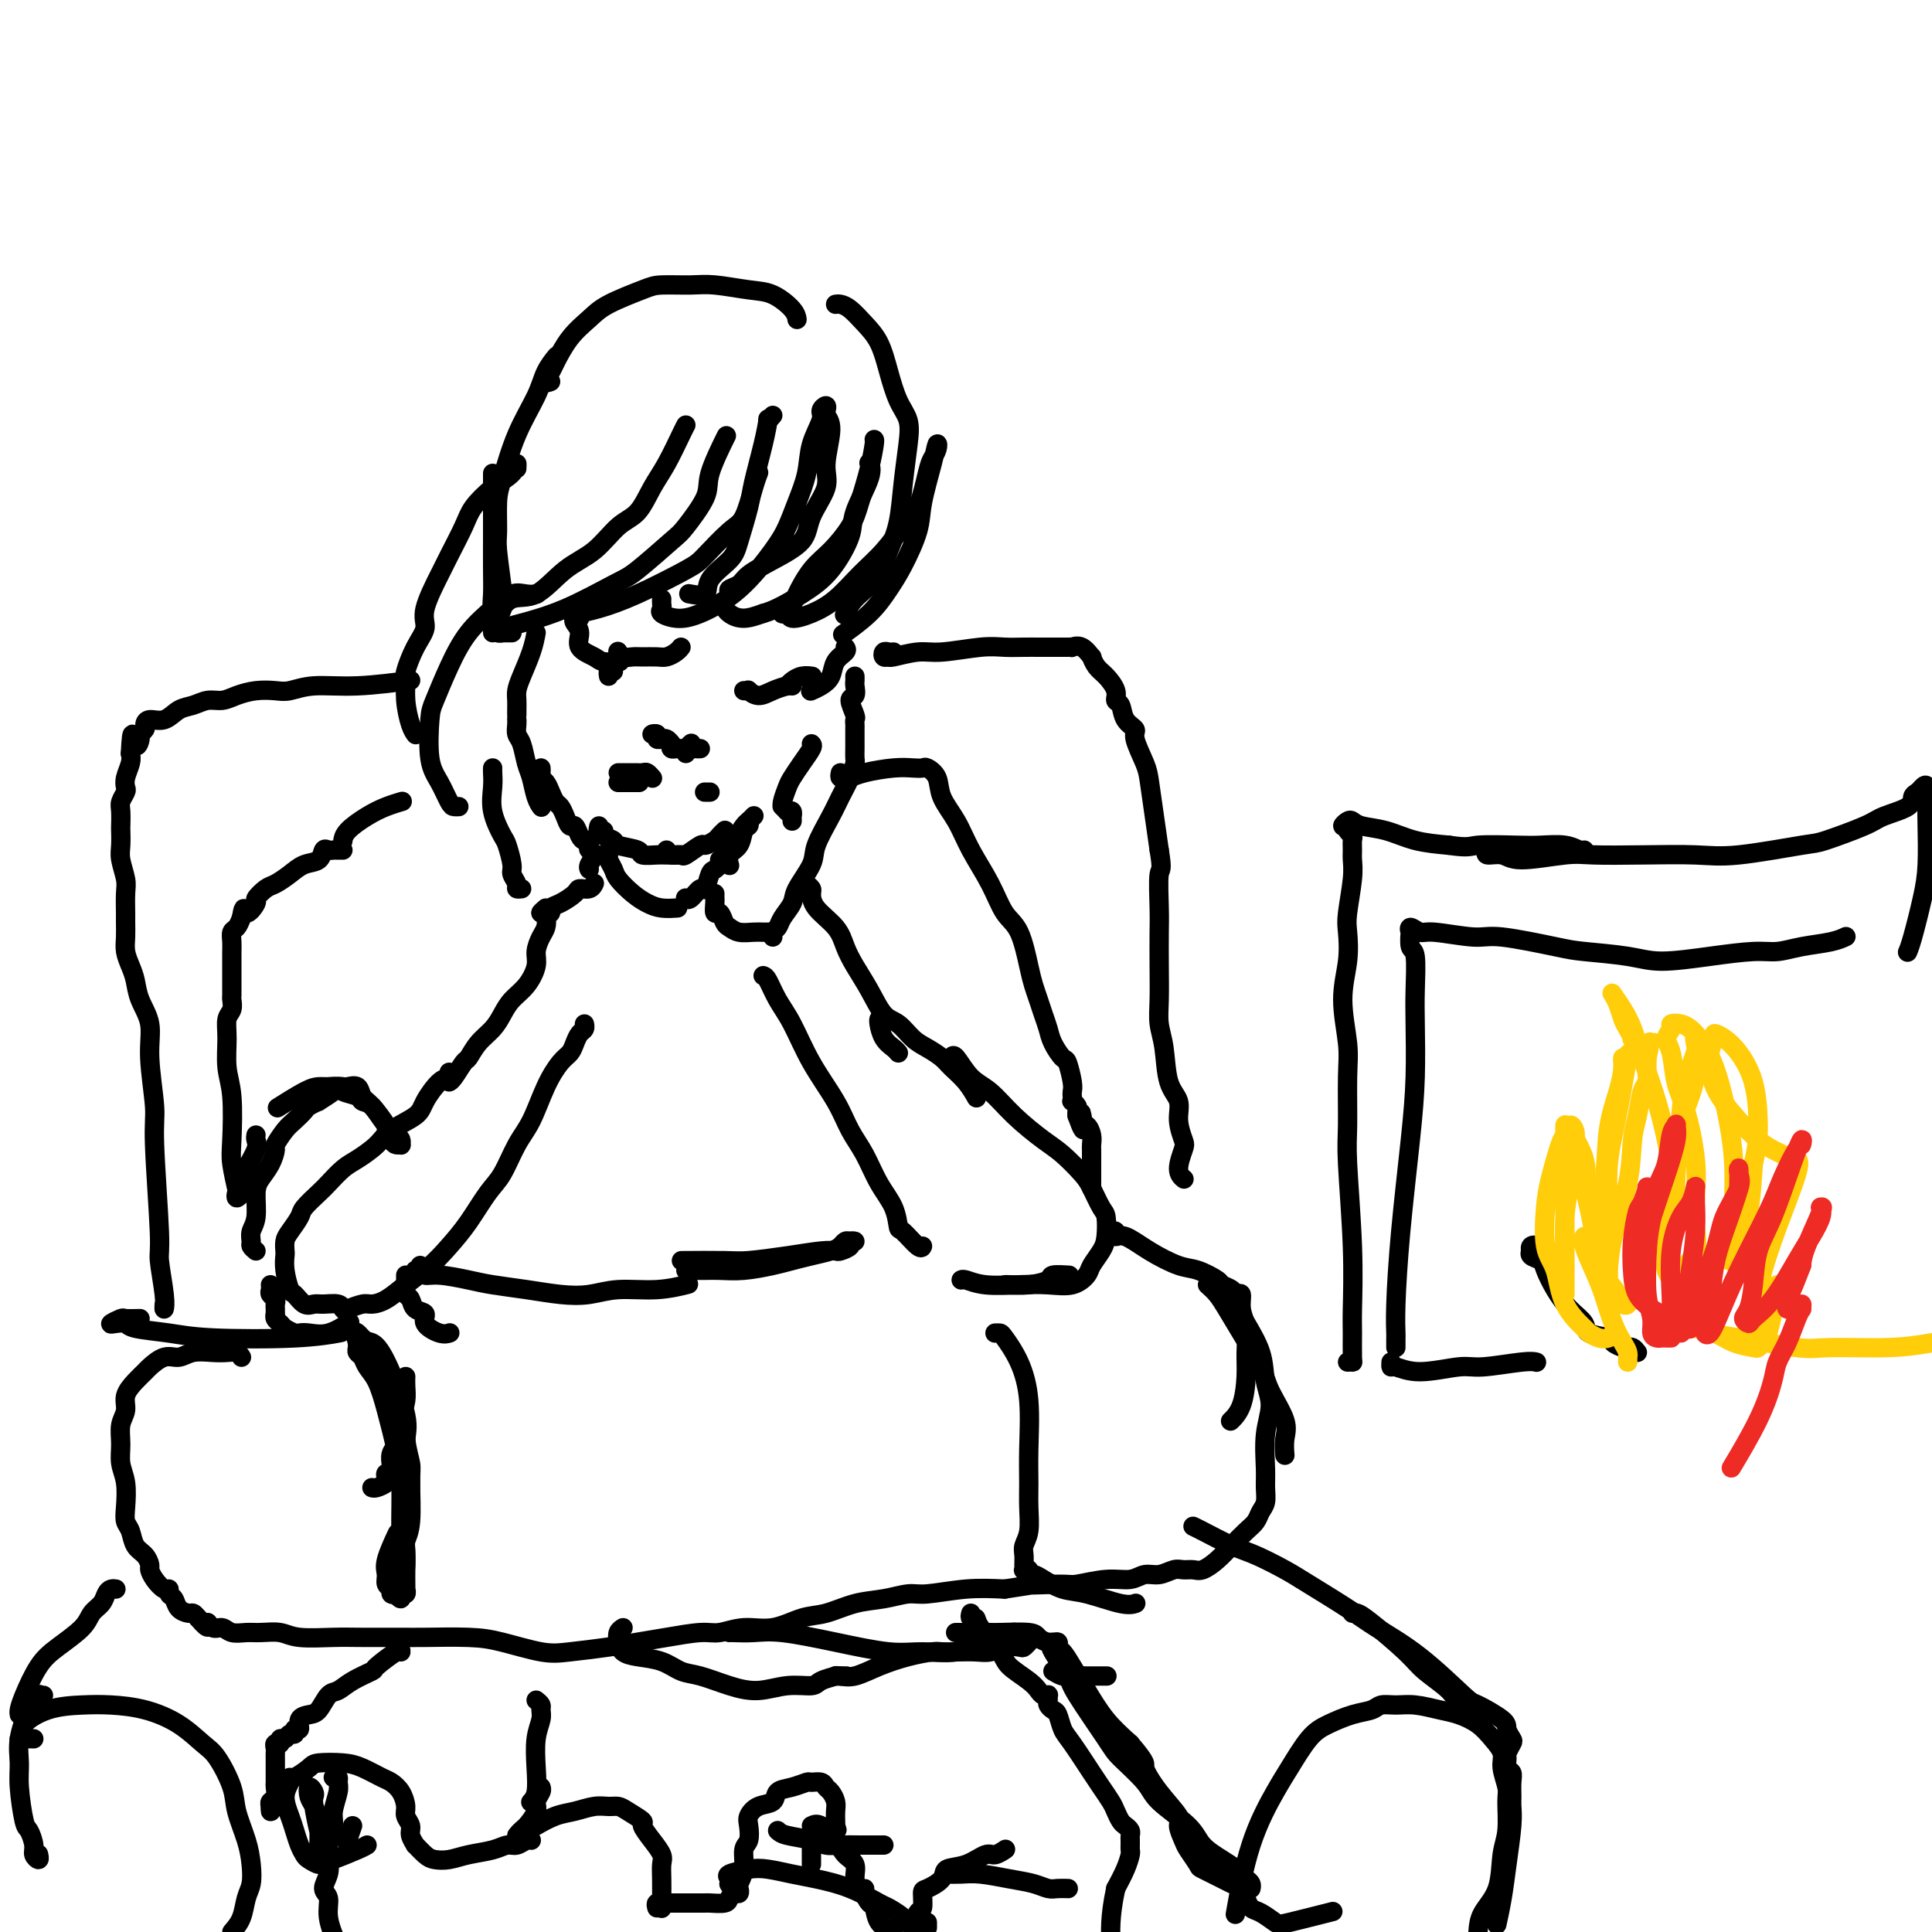 <svg viewBox='0 0 400 400' version='1.1' xmlns='http://www.w3.org/2000/svg' xmlns:xlink='http://www.w3.org/1999/xlink'><g fill='none' stroke='#000000' stroke-width='4' stroke-linecap='round' stroke-linejoin='round'><path d='M102,111c0.000,0.000 0.100,0.100 0.1,0.1'/><path d='M102,98c-0.000,0.425 -0.000,0.850 0,1c0.000,0.150 0.000,0.024 0,1c-0.000,0.976 -0.001,3.053 0,5c0.001,1.947 0.004,3.764 0,6c-0.004,2.236 -0.016,4.892 0,7c0.016,2.108 0.060,3.670 0,5c-0.060,1.330 -0.225,2.429 0,3c0.225,0.571 0.841,0.612 1,1c0.159,0.388 -0.139,1.121 0,1c0.139,-0.121 0.716,-1.096 1,-2c0.284,-0.904 0.274,-1.739 0,-4c-0.274,-2.261 -0.812,-5.950 -1,-8c-0.188,-2.050 -0.027,-2.463 0,-4c0.027,-1.537 -0.082,-4.200 0,-6c0.082,-1.800 0.355,-2.738 1,-5c0.645,-2.262 1.662,-5.846 3,-9c1.338,-3.154 2.998,-5.876 4,-8c1.002,-2.124 1.347,-3.649 2,-5c0.653,-1.351 1.615,-2.529 2,-3c0.385,-0.471 0.192,-0.236 0,0'/><path d='M114,79c-0.523,0.199 -1.045,0.398 -1,0c0.045,-0.398 0.658,-1.394 1,-2c0.342,-0.606 0.413,-0.824 1,-2c0.587,-1.176 1.690,-3.310 3,-5c1.310,-1.690 2.825,-2.936 4,-4c1.175,-1.064 2.009,-1.946 4,-3c1.991,-1.054 5.141,-2.279 7,-3c1.859,-0.721 2.429,-0.938 4,-1c1.571,-0.062 4.144,0.031 6,0c1.856,-0.031 2.995,-0.187 5,0c2.005,0.187 4.877,0.716 7,1c2.123,0.284 3.497,0.324 5,1c1.503,0.676 3.135,1.990 4,3c0.865,1.010 0.961,1.717 1,2c0.039,0.283 0.019,0.141 0,0'/><path d='M173,63c0.266,-0.045 0.533,-0.089 1,0c0.467,0.089 1.136,0.313 2,1c0.864,0.687 1.923,1.838 3,3c1.077,1.162 2.170,2.334 3,4c0.830,1.666 1.396,3.825 2,6c0.604,2.175 1.245,4.366 2,6c0.755,1.634 1.622,2.710 2,4c0.378,1.290 0.265,2.792 0,5c-0.265,2.208 -0.683,5.122 -1,8c-0.317,2.878 -0.534,5.721 -1,8c-0.466,2.279 -1.183,3.995 -2,6c-0.817,2.005 -1.734,4.300 -3,6c-1.266,1.700 -2.879,2.804 -4,4c-1.121,1.196 -1.749,2.485 -2,3c-0.251,0.515 -0.126,0.258 0,0'/><path d='M107,97c0.022,-0.585 0.043,-1.170 0,-1c-0.043,0.170 -0.151,1.095 -1,2c-0.849,0.905 -2.438,1.789 -4,3c-1.562,1.211 -3.096,2.750 -4,4c-0.904,1.250 -1.179,2.210 -2,4c-0.821,1.790 -2.187,4.409 -3,6c-0.813,1.591 -1.073,2.153 -2,4c-0.927,1.847 -2.521,4.979 -3,7c-0.479,2.021 0.158,2.930 0,4c-0.158,1.070 -1.111,2.300 -2,4c-0.889,1.700 -1.713,3.871 -2,5c-0.287,1.129 -0.038,1.217 0,2c0.038,0.783 -0.134,2.261 0,4c0.134,1.739 0.575,3.737 1,5c0.425,1.263 0.836,1.789 1,2c0.164,0.211 0.082,0.105 0,0'/><path d='M95,167c-0.354,0.017 -0.708,0.033 -1,0c-0.292,-0.033 -0.522,-0.116 -1,-1c-0.478,-0.884 -1.206,-2.569 -2,-4c-0.794,-1.431 -1.656,-2.608 -2,-5c-0.344,-2.392 -0.172,-5.998 0,-8c0.172,-2.002 0.342,-2.400 1,-4c0.658,-1.600 1.804,-4.400 3,-7c1.196,-2.600 2.443,-4.998 4,-7c1.557,-2.002 3.423,-3.608 5,-5c1.577,-1.392 2.866,-2.569 4,-3c1.134,-0.431 2.113,-0.116 3,0c0.887,0.116 1.682,0.033 2,0c0.318,-0.033 0.159,-0.017 0,0'/><path d='M102,131c0.014,-0.738 0.028,-1.475 0,-2c-0.028,-0.525 -0.099,-0.836 0,-1c0.099,-0.164 0.367,-0.180 1,-1c0.633,-0.820 1.631,-2.443 3,-3c1.369,-0.557 3.108,-0.048 5,-1c1.892,-0.952 3.938,-3.367 6,-5c2.062,-1.633 4.141,-2.486 6,-4c1.859,-1.514 3.500,-3.691 5,-5c1.500,-1.309 2.861,-1.752 4,-3c1.139,-1.248 2.057,-3.301 3,-5c0.943,-1.699 1.913,-3.043 3,-5c1.087,-1.957 2.293,-4.527 3,-6c0.707,-1.473 0.916,-1.849 1,-2c0.084,-0.151 0.042,-0.075 0,0'/><path d='M106,131c-0.707,0.007 -1.414,0.014 -2,0c-0.586,-0.014 -1.050,-0.049 -1,0c0.050,0.049 0.615,0.182 1,0c0.385,-0.182 0.591,-0.678 1,-1c0.409,-0.322 1.020,-0.472 3,-1c1.980,-0.528 5.329,-1.436 9,-3c3.671,-1.564 7.664,-3.783 10,-5c2.336,-1.217 3.015,-1.430 5,-3c1.985,-1.570 5.275,-4.495 7,-6c1.725,-1.505 1.885,-1.588 3,-3c1.115,-1.412 3.185,-4.152 4,-6c0.815,-1.848 0.373,-2.805 1,-5c0.627,-2.195 2.322,-5.627 3,-7c0.678,-1.373 0.339,-0.686 0,0'/><path d='M119,126c0.499,0.407 0.998,0.814 1,1c0.002,0.186 -0.494,0.152 0,0c0.494,-0.152 1.977,-0.422 4,-1c2.023,-0.578 4.586,-1.464 8,-3c3.414,-1.536 7.678,-3.724 10,-5c2.322,-1.276 2.703,-1.642 4,-3c1.297,-1.358 3.511,-3.709 5,-5c1.489,-1.291 2.255,-1.521 3,-3c0.745,-1.479 1.470,-4.206 2,-6c0.530,-1.794 0.866,-2.655 1,-3c0.134,-0.345 0.067,-0.172 0,0'/><path d='M160,86c-0.438,0.517 -0.876,1.033 -1,1c-0.124,-0.033 0.065,-0.616 0,0c-0.065,0.616 -0.385,2.432 -1,5c-0.615,2.568 -1.525,5.887 -2,8c-0.475,2.113 -0.517,3.018 -1,5c-0.483,1.982 -1.409,5.039 -2,7c-0.591,1.961 -0.849,2.827 -2,4c-1.151,1.173 -3.195,2.655 -4,4c-0.805,1.345 -0.371,2.554 -1,3c-0.629,0.446 -2.323,0.127 -3,0c-0.677,-0.127 -0.339,-0.064 0,0'/><path d='M137,124c-0.017,0.331 -0.034,0.663 0,1c0.034,0.337 0.120,0.681 0,1c-0.120,0.319 -0.447,0.613 0,1c0.447,0.387 1.667,0.867 3,1c1.333,0.133 2.780,-0.080 5,-1c2.220,-0.920 5.215,-2.548 8,-5c2.785,-2.452 5.361,-5.729 7,-8c1.639,-2.271 2.342,-3.536 3,-5c0.658,-1.464 1.272,-3.127 2,-5c0.728,-1.873 1.572,-3.957 2,-6c0.428,-2.043 0.441,-4.047 1,-6c0.559,-1.953 1.665,-3.856 2,-5c0.335,-1.144 -0.101,-1.531 0,-2c0.101,-0.469 0.741,-1.021 1,-1c0.259,0.021 0.139,0.615 0,1c-0.139,0.385 -0.297,0.563 0,1c0.297,0.437 1.047,1.134 1,3c-0.047,1.866 -0.892,4.901 -1,7c-0.108,2.099 0.522,3.262 0,5c-0.522,1.738 -2.194,4.052 -3,6c-0.806,1.948 -0.746,3.530 -2,5c-1.254,1.470 -3.823,2.827 -6,4c-2.177,1.173 -3.960,2.163 -5,3c-1.040,0.837 -1.335,1.523 -2,2c-0.665,0.477 -1.701,0.745 -2,1c-0.299,0.255 0.138,0.496 0,1c-0.138,0.504 -0.851,1.269 -1,2c-0.149,0.731 0.268,1.428 1,2c0.732,0.572 1.781,1.021 3,1c1.219,-0.021 2.610,-0.510 4,-1'/><path d='M158,127c2.595,-0.702 5.582,-2.456 8,-4c2.418,-1.544 4.266,-2.876 6,-5c1.734,-2.124 3.354,-5.039 4,-7c0.646,-1.961 0.317,-2.969 1,-5c0.683,-2.031 2.376,-5.085 3,-7c0.624,-1.915 0.178,-2.690 0,-3c-0.178,-0.310 -0.089,-0.155 0,0'/><path d='M181,91c0.062,0.037 0.124,0.075 0,1c-0.124,0.925 -0.434,2.738 -1,5c-0.566,2.262 -1.388,4.974 -2,7c-0.612,2.026 -1.013,3.368 -2,5c-0.987,1.632 -2.560,3.555 -4,5c-1.440,1.445 -2.746,2.410 -4,4c-1.254,1.590 -2.454,3.803 -3,5c-0.546,1.197 -0.436,1.377 -1,2c-0.564,0.623 -1.800,1.690 -2,2c-0.200,0.310 0.637,-0.139 1,0c0.363,0.139 0.253,0.864 1,1c0.747,0.136 2.353,-0.316 4,-1c1.647,-0.684 3.337,-1.600 5,-3c1.663,-1.400 3.300,-3.285 5,-5c1.700,-1.715 3.463,-3.260 5,-5c1.537,-1.740 2.846,-3.673 4,-5c1.154,-1.327 2.152,-2.046 3,-4c0.848,-1.954 1.546,-5.142 2,-7c0.454,-1.858 0.664,-2.385 1,-3c0.336,-0.615 0.796,-1.319 1,-2c0.204,-0.681 0.151,-1.341 0,-1c-0.151,0.341 -0.399,1.682 -1,4c-0.601,2.318 -1.555,5.613 -2,8c-0.445,2.387 -0.383,3.866 -1,6c-0.617,2.134 -1.914,4.923 -3,7c-1.086,2.077 -1.961,3.443 -3,5c-1.039,1.557 -2.241,3.304 -4,5c-1.759,1.696 -4.074,3.342 -5,4c-0.926,0.658 -0.463,0.329 0,0'/><path d='M120,128c-0.386,-0.073 -0.773,-0.146 -1,0c-0.227,0.146 -0.295,0.512 0,1c0.295,0.488 0.952,1.097 1,2c0.048,0.903 -0.512,2.098 0,3c0.512,0.902 2.096,1.510 3,2c0.904,0.490 1.128,0.863 2,1c0.872,0.137 2.392,0.039 3,0c0.608,-0.039 0.304,-0.020 0,0'/><path d='M128,135c-0.063,-0.113 -0.126,-0.227 0,0c0.126,0.227 0.442,0.794 1,1c0.558,0.206 1.357,0.053 2,0c0.643,-0.053 1.129,-0.004 2,0c0.871,0.004 2.129,-0.038 3,0c0.871,0.038 1.357,0.154 2,0c0.643,-0.154 1.442,-0.580 2,-1c0.558,-0.420 0.874,-0.834 1,-1c0.126,-0.166 0.063,-0.083 0,0'/><path d='M136,152c-0.544,0.030 -1.089,0.061 -1,0c0.089,-0.061 0.811,-0.213 1,0c0.189,0.213 -0.156,0.793 0,1c0.156,0.207 0.813,0.042 1,0c0.188,-0.042 -0.094,0.040 0,0c0.094,-0.040 0.564,-0.203 1,0c0.436,0.203 0.839,0.772 1,1c0.161,0.228 0.081,0.114 0,0'/><path d='M139,154c-0.092,0.423 -0.183,0.846 0,1c0.183,0.154 0.641,0.037 1,0c0.359,-0.037 0.618,0.004 1,0c0.382,-0.004 0.886,-0.053 1,0c0.114,0.053 -0.162,0.206 0,0c0.162,-0.206 0.760,-0.773 1,-1c0.240,-0.227 0.120,-0.113 0,0'/><path d='M142,156c0.339,-0.423 0.679,-0.845 1,-1c0.321,-0.155 0.625,-0.042 1,0c0.375,0.042 0.821,0.012 1,0c0.179,-0.012 0.089,-0.006 0,0'/><path d='M132,160c-0.330,-0.000 -0.660,-0.000 -1,0c-0.340,0.000 -0.690,0.000 -1,0c-0.310,-0.000 -0.578,-0.000 -1,0c-0.422,0.000 -0.996,0.000 -1,0c-0.004,-0.000 0.562,-0.001 1,0c0.438,0.001 0.748,0.004 1,0c0.252,-0.004 0.446,-0.015 1,0c0.554,0.015 1.468,0.056 2,0c0.532,-0.056 0.682,-0.207 1,0c0.318,0.207 0.805,0.774 1,1c0.195,0.226 0.097,0.113 0,0'/><path d='M128,162c-0.024,0.000 -0.048,0.000 0,0c0.048,0.000 0.167,0.000 1,0c0.833,0.000 2.381,0.000 3,0c0.619,0.000 0.310,0.000 0,0'/><path d='M146,164c-0.111,0.000 -0.222,0.000 0,0c0.222,0.000 0.778,0.000 1,0c0.222,-0.000 0.111,0.000 0,0'/><path d='M154,143c0.465,0.036 0.930,0.073 1,0c0.070,-0.073 -0.254,-0.254 0,0c0.254,0.254 1.087,0.944 2,1c0.913,0.056 1.904,-0.521 3,-1c1.096,-0.479 2.295,-0.860 3,-1c0.705,-0.140 0.916,-0.040 1,0c0.084,0.040 0.042,0.020 0,0'/><path d='M163,142c0.256,-0.310 0.512,-0.619 1,-1c0.488,-0.381 1.208,-0.833 2,-1c0.792,-0.167 1.655,-0.048 2,0c0.345,0.048 0.173,0.024 0,0'/><path d='M175,134c0.208,0.273 0.416,0.546 0,1c-0.416,0.454 -1.457,1.088 -2,2c-0.543,0.912 -0.589,2.100 -1,3c-0.411,0.900 -1.188,1.512 -2,2c-0.812,0.488 -1.661,0.854 -2,1c-0.339,0.146 -0.170,0.073 0,0'/><path d='M111,131c-0.226,1.203 -0.453,2.406 -1,4c-0.547,1.594 -1.415,3.580 -2,5c-0.585,1.420 -0.889,2.276 -1,3c-0.111,0.724 -0.030,1.318 0,2c0.030,0.682 0.008,1.453 0,2c-0.008,0.547 -0.002,0.871 0,1c0.002,0.129 0.001,0.065 0,0'/><path d='M107,149c-0.006,-0.061 -0.013,-0.123 0,0c0.013,0.123 0.045,0.429 0,1c-0.045,0.571 -0.167,1.406 0,2c0.167,0.594 0.623,0.948 1,2c0.377,1.052 0.676,2.804 1,4c0.324,1.196 0.675,1.836 1,3c0.325,1.164 0.626,2.852 1,4c0.374,1.148 0.821,1.757 1,2c0.179,0.243 0.089,0.122 0,0'/><path d='M102,159c-0.015,0.196 -0.029,0.392 0,1c0.029,0.608 0.103,1.626 0,3c-0.103,1.374 -0.383,3.102 0,5c0.383,1.898 1.427,3.965 2,5c0.573,1.035 0.674,1.038 1,2c0.326,0.962 0.876,2.885 1,4c0.124,1.115 -0.177,1.423 0,2c0.177,0.577 0.831,1.423 1,2c0.169,0.577 -0.147,0.886 0,1c0.147,0.114 0.756,0.033 1,0c0.244,-0.033 0.122,-0.016 0,0'/><path d='M112,159c0.024,0.327 0.048,0.655 0,1c-0.048,0.345 -0.168,0.708 0,1c0.168,0.292 0.622,0.515 1,1c0.378,0.485 0.679,1.234 1,2c0.321,0.766 0.663,1.548 1,2c0.337,0.452 0.668,0.572 1,1c0.332,0.428 0.666,1.162 1,2c0.334,0.838 0.667,1.779 1,2c0.333,0.221 0.664,-0.278 1,0c0.336,0.278 0.677,1.331 1,2c0.323,0.669 0.627,0.952 1,1c0.373,0.048 0.814,-0.138 1,0c0.186,0.138 0.116,0.601 0,1c-0.116,0.399 -0.280,0.734 0,1c0.280,0.266 1.003,0.463 1,1c-0.003,0.537 -0.732,1.414 -1,2c-0.268,0.586 -0.077,0.882 0,1c0.077,0.118 0.038,0.059 0,0'/><path d='M113,188c-0.503,0.430 -1.006,0.859 -1,1c0.006,0.141 0.520,-0.007 1,0c0.480,0.007 0.926,0.170 1,0c0.074,-0.170 -0.222,-0.671 0,-1c0.222,-0.329 0.963,-0.484 2,-1c1.037,-0.516 2.369,-1.392 3,-2c0.631,-0.608 0.561,-0.946 1,-1c0.439,-0.054 1.387,0.178 2,0c0.613,-0.178 0.889,-0.765 1,-1c0.111,-0.235 0.055,-0.117 0,0'/><path d='M112,189c0.401,0.237 0.802,0.474 1,1c0.198,0.526 0.192,1.341 0,2c-0.192,0.659 -0.569,1.163 -1,2c-0.431,0.837 -0.917,2.009 -1,3c-0.083,0.991 0.235,1.802 0,3c-0.235,1.198 -1.025,2.785 -2,4c-0.975,1.215 -2.135,2.060 -3,3c-0.865,0.940 -1.435,1.976 -2,3c-0.565,1.024 -1.125,2.036 -2,3c-0.875,0.964 -2.067,1.880 -3,3c-0.933,1.120 -1.609,2.444 -2,3c-0.391,0.556 -0.496,0.345 -1,1c-0.504,0.655 -1.405,2.176 -2,3c-0.595,0.824 -0.884,0.950 -1,1c-0.116,0.050 -0.058,0.025 0,0'/><path d='M93,222c0.142,0.412 0.284,0.823 0,1c-0.284,0.177 -0.994,0.119 -2,1c-1.006,0.881 -2.307,2.701 -3,4c-0.693,1.299 -0.779,2.076 -2,3c-1.221,0.924 -3.577,1.995 -5,3c-1.423,1.005 -1.913,1.945 -3,3c-1.087,1.055 -2.771,2.226 -4,3c-1.229,0.774 -2.002,1.151 -3,2c-0.998,0.849 -2.221,2.171 -3,3c-0.779,0.829 -1.112,1.166 -2,2c-0.888,0.834 -2.329,2.164 -3,3c-0.671,0.836 -0.572,1.178 -1,2c-0.428,0.822 -1.384,2.122 -2,3c-0.616,0.878 -0.894,1.332 -1,2c-0.106,0.668 -0.040,1.550 0,2c0.040,0.450 0.055,0.468 0,1c-0.055,0.532 -0.180,1.578 0,3c0.180,1.422 0.666,3.218 1,4c0.334,0.782 0.517,0.548 1,1c0.483,0.452 1.268,1.589 2,2c0.732,0.411 1.413,0.097 2,0c0.587,-0.097 1.081,0.023 2,0c0.919,-0.023 2.262,-0.188 3,0c0.738,0.188 0.871,0.728 1,1c0.129,0.272 0.253,0.274 1,0c0.747,-0.274 2.117,-0.825 3,-1c0.883,-0.175 1.278,0.025 2,0c0.722,-0.025 1.771,-0.276 3,-1c1.229,-0.724 2.637,-1.921 4,-3c1.363,-1.079 2.682,-2.039 4,-3'/><path d='M88,263c2.182,-1.843 3.637,-3.452 5,-5c1.363,-1.548 2.633,-3.037 4,-5c1.367,-1.963 2.830,-4.400 4,-6c1.170,-1.600 2.046,-2.361 3,-4c0.954,-1.639 1.985,-4.154 3,-6c1.015,-1.846 2.012,-3.022 3,-5c0.988,-1.978 1.966,-4.757 3,-7c1.034,-2.243 2.123,-3.949 3,-5c0.877,-1.051 1.541,-1.448 2,-2c0.459,-0.552 0.711,-1.258 1,-2c0.289,-0.742 0.613,-1.518 1,-2c0.387,-0.482 0.835,-0.668 1,-1c0.165,-0.332 0.047,-0.809 0,-1c-0.047,-0.191 -0.024,-0.095 0,0'/><path d='M53,259c-0.431,-0.355 -0.862,-0.710 -1,-1c-0.138,-0.290 0.018,-0.514 0,-1c-0.018,-0.486 -0.209,-1.235 0,-2c0.209,-0.765 0.817,-1.547 1,-3c0.183,-1.453 -0.058,-3.578 0,-5c0.058,-1.422 0.414,-2.142 1,-3c0.586,-0.858 1.402,-1.854 2,-3c0.598,-1.146 0.976,-2.444 1,-3c0.024,-0.556 -0.307,-0.372 0,-1c0.307,-0.628 1.254,-2.067 2,-3c0.746,-0.933 1.293,-1.358 2,-2c0.707,-0.642 1.573,-1.499 2,-2c0.427,-0.501 0.415,-0.646 1,-1c0.585,-0.354 1.768,-0.918 2,-1c0.232,-0.082 -0.486,0.318 0,0c0.486,-0.318 2.176,-1.355 3,-2c0.824,-0.645 0.784,-0.898 1,-1c0.216,-0.102 0.689,-0.052 1,0c0.311,0.052 0.459,0.105 1,0c0.541,-0.105 1.475,-0.370 2,0c0.525,0.370 0.641,1.374 1,2c0.359,0.626 0.960,0.876 2,2c1.040,1.124 2.517,3.124 3,4c0.483,0.876 -0.028,0.628 0,1c0.028,0.372 0.597,1.365 1,2c0.403,0.635 0.641,0.913 1,1c0.359,0.087 0.838,-0.018 1,0c0.162,0.018 0.005,0.159 0,0c-0.005,-0.159 0.141,-0.617 0,-1c-0.141,-0.383 -0.571,-0.692 -1,-1'/><path d='M82,235c1.245,1.324 -0.644,-0.366 -2,-2c-1.356,-1.634 -2.180,-3.212 -3,-4c-0.820,-0.788 -1.637,-0.785 -2,-1c-0.363,-0.215 -0.271,-0.646 -1,-1c-0.729,-0.354 -2.279,-0.630 -3,-1c-0.721,-0.370 -0.614,-0.834 -1,-1c-0.386,-0.166 -1.264,-0.033 -2,0c-0.736,0.033 -1.331,-0.032 -2,0c-0.669,0.032 -1.411,0.163 -3,1c-1.589,0.837 -4.025,2.382 -5,3c-0.975,0.618 -0.487,0.309 0,0'/><path d='M53,235c-0.053,0.295 -0.105,0.590 0,1c0.105,0.410 0.369,0.935 0,2c-0.369,1.065 -1.371,2.668 -2,4c-0.629,1.332 -0.887,2.391 -1,3c-0.113,0.609 -0.082,0.766 0,1c0.082,0.234 0.214,0.544 0,1c-0.214,0.456 -0.776,1.057 -1,1c-0.224,-0.057 -0.112,-0.773 0,-1c0.112,-0.227 0.222,0.034 0,-1c-0.222,-1.034 -0.777,-3.364 -1,-5c-0.223,-1.636 -0.113,-2.578 0,-5c0.113,-2.422 0.230,-6.325 0,-9c-0.230,-2.675 -0.808,-4.121 -1,-6c-0.192,-1.879 0.001,-4.191 0,-6c-0.001,-1.809 -0.196,-3.115 0,-4c0.196,-0.885 0.785,-1.351 1,-2c0.215,-0.649 0.058,-1.483 0,-2c-0.058,-0.517 -0.015,-0.717 0,-1c0.015,-0.283 0.004,-0.649 0,-1c-0.004,-0.351 -0.001,-0.686 0,-1c0.001,-0.314 0.000,-0.608 0,-1c-0.000,-0.392 -0.000,-0.883 0,-1c0.000,-0.117 -0.000,0.138 0,0c0.000,-0.138 0.000,-0.670 0,-1c-0.000,-0.330 -0.001,-0.460 0,-1c0.001,-0.540 0.003,-1.492 0,-2c-0.003,-0.508 -0.012,-0.573 0,-1c0.012,-0.427 0.044,-1.218 0,-2c-0.044,-0.782 -0.166,-1.557 0,-2c0.166,-0.443 0.619,-0.555 1,-1c0.381,-0.445 0.691,-1.222 1,-2'/><path d='M50,190c0.562,-3.362 0.467,-1.267 1,-1c0.533,0.267 1.693,-1.293 2,-2c0.307,-0.707 -0.239,-0.561 0,-1c0.239,-0.439 1.262,-1.464 2,-2c0.738,-0.536 1.192,-0.582 2,-1c0.808,-0.418 1.971,-1.208 3,-2c1.029,-0.792 1.925,-1.585 3,-2c1.075,-0.415 2.329,-0.451 3,-1c0.671,-0.549 0.758,-1.611 1,-2c0.242,-0.389 0.639,-0.104 1,0c0.361,0.104 0.684,0.028 1,0c0.316,-0.028 0.623,-0.008 1,0c0.377,0.008 0.822,0.002 1,0c0.178,-0.002 0.089,-0.001 0,0'/><path d='M71,174c-0.018,0.150 -0.036,0.299 0,0c0.036,-0.299 0.126,-1.047 1,-2c0.874,-0.953 2.533,-2.111 4,-3c1.467,-0.889 2.741,-1.509 4,-2c1.259,-0.491 2.503,-0.855 3,-1c0.497,-0.145 0.249,-0.073 0,0'/><path d='M126,176c0.027,0.359 0.055,0.719 0,1c-0.055,0.281 -0.191,0.485 0,1c0.191,0.515 0.711,1.343 1,2c0.289,0.657 0.348,1.143 1,2c0.652,0.857 1.899,2.086 3,3c1.101,0.914 2.058,1.513 3,2c0.942,0.487 1.869,0.862 3,1c1.131,0.138 2.466,0.039 3,0c0.534,-0.039 0.267,-0.020 0,0'/><path d='M142,186c-0.059,-0.067 -0.118,-0.134 0,0c0.118,0.134 0.413,0.468 1,0c0.587,-0.468 1.468,-1.737 2,-2c0.532,-0.263 0.717,0.479 1,0c0.283,-0.479 0.663,-2.180 1,-3c0.337,-0.820 0.629,-0.759 1,-1c0.371,-0.241 0.820,-0.783 1,-1c0.180,-0.217 0.090,-0.108 0,0'/><path d='M124,171c-0.130,0.447 -0.259,0.893 0,1c0.259,0.107 0.907,-0.126 1,0c0.093,0.126 -0.370,0.612 0,1c0.370,0.388 1.573,0.678 2,1c0.427,0.322 0.077,0.675 1,1c0.923,0.325 3.120,0.623 4,1c0.880,0.377 0.443,0.833 1,1c0.557,0.167 2.108,0.045 3,0c0.892,-0.045 1.125,-0.012 2,0c0.875,0.012 2.393,0.003 3,0c0.607,-0.003 0.304,-0.002 0,0'/><path d='M138,176c0.203,0.439 0.406,0.879 1,1c0.594,0.121 1.577,-0.076 2,0c0.423,0.076 0.284,0.424 1,0c0.716,-0.424 2.287,-1.620 3,-2c0.713,-0.380 0.570,0.056 1,0c0.430,-0.056 1.435,-0.603 2,-1c0.565,-0.397 0.691,-0.645 1,-1c0.309,-0.355 0.803,-0.816 1,-1c0.197,-0.184 0.099,-0.092 0,0'/><path d='M149,178c0.251,-0.168 0.502,-0.336 1,-1c0.498,-0.664 1.244,-1.824 2,-3c0.756,-1.176 1.522,-2.367 2,-3c0.478,-0.633 0.667,-0.709 1,-1c0.333,-0.291 0.809,-0.797 1,-1c0.191,-0.203 0.095,-0.101 0,0'/><path d='M155,170c0.099,0.389 0.198,0.777 0,1c-0.198,0.223 -0.694,0.280 -1,1c-0.306,0.720 -0.422,2.102 -1,3c-0.578,0.898 -1.619,1.313 -2,2c-0.381,0.687 -0.103,1.647 0,2c0.103,0.353 0.029,0.101 0,0c-0.029,-0.101 -0.015,-0.050 0,0'/><path d='M168,154c0.172,0.164 0.343,0.327 0,1c-0.343,0.673 -1.202,1.855 -2,3c-0.798,1.145 -1.535,2.253 -2,3c-0.465,0.747 -0.657,1.132 -1,2c-0.343,0.868 -0.838,2.219 -1,3c-0.162,0.781 0.008,0.993 0,1c-0.008,0.007 -0.194,-0.190 0,0c0.194,0.190 0.770,0.769 1,1c0.230,0.231 0.115,0.116 0,0'/><path d='M163,168c0.423,-0.121 0.845,-0.242 1,0c0.155,0.242 0.041,0.848 0,1c-0.041,0.152 -0.011,-0.152 0,0c0.011,0.152 0.003,0.758 0,1c-0.003,0.242 -0.002,0.121 0,0'/><path d='M177,140c0.010,0.368 0.021,0.736 0,1c-0.021,0.264 -0.072,0.424 0,1c0.072,0.576 0.268,1.569 0,2c-0.268,0.431 -1.000,0.300 -1,1c0.000,0.700 0.732,2.232 1,3c0.268,0.768 0.072,0.772 0,1c-0.072,0.228 -0.019,0.681 0,1c0.019,0.319 0.006,0.504 0,1c-0.006,0.496 -0.004,1.304 0,2c0.004,0.696 0.009,1.281 0,2c-0.009,0.719 -0.031,1.572 0,2c0.031,0.428 0.117,0.432 0,1c-0.117,0.568 -0.435,1.700 -1,3c-0.565,1.300 -1.378,2.767 -2,4c-0.622,1.233 -1.055,2.230 -2,4c-0.945,1.770 -2.404,4.312 -3,6c-0.596,1.688 -0.331,2.522 -1,4c-0.669,1.478 -2.274,3.600 -3,5c-0.726,1.400 -0.573,2.078 -1,3c-0.427,0.922 -1.435,2.090 -2,3c-0.565,0.910 -0.688,1.564 -1,2c-0.312,0.436 -0.815,0.656 -1,1c-0.185,0.344 -0.053,0.813 0,1c0.053,0.187 0.026,0.094 0,0'/><path d='M148,185c-0.006,0.374 -0.013,0.748 0,1c0.013,0.252 0.044,0.382 0,1c-0.044,0.618 -0.165,1.725 0,2c0.165,0.275 0.614,-0.280 1,0c0.386,0.280 0.709,1.396 1,2c0.291,0.604 0.551,0.698 1,1c0.449,0.302 1.087,0.813 2,1c0.913,0.187 2.100,0.050 3,0c0.900,-0.050 1.511,-0.013 2,0c0.489,0.013 0.854,0.004 1,0c0.146,-0.004 0.073,-0.002 0,0'/><path d='M167,183c0.424,0.375 0.848,0.750 1,1c0.152,0.250 0.032,0.376 0,1c-0.032,0.624 0.025,1.747 1,3c0.975,1.253 2.869,2.637 4,4c1.131,1.363 1.499,2.706 2,4c0.501,1.294 1.134,2.538 2,4c0.866,1.462 1.964,3.140 3,5c1.036,1.860 2.011,3.902 3,5c0.989,1.098 1.993,1.252 3,2c1.007,0.748 2.016,2.090 3,3c0.984,0.910 1.942,1.390 3,2c1.058,0.610 2.217,1.351 3,2c0.783,0.649 1.189,1.205 2,2c0.811,0.795 2.026,1.829 3,3c0.974,1.171 1.707,2.477 2,3c0.293,0.523 0.147,0.261 0,0'/><path d='M158,202c0.264,0.071 0.528,0.142 1,1c0.472,0.858 1.151,2.504 2,4c0.849,1.496 1.869,2.842 3,5c1.131,2.158 2.375,5.129 4,8c1.625,2.871 3.633,5.642 5,8c1.367,2.358 2.093,4.303 3,6c0.907,1.697 1.995,3.145 3,5c1.005,1.855 1.926,4.116 3,6c1.074,1.884 2.302,3.391 3,5c0.698,1.609 0.867,3.321 1,4c0.133,0.679 0.232,0.326 1,1c0.768,0.674 2.207,2.374 3,3c0.793,0.626 0.941,0.179 1,0c0.059,-0.179 0.030,-0.089 0,0'/><path d='M197,219c0.175,-0.393 0.350,-0.786 1,0c0.650,0.786 1.776,2.751 3,4c1.224,1.249 2.548,1.784 4,3c1.452,1.216 3.032,3.114 5,5c1.968,1.886 4.324,3.759 6,5c1.676,1.241 2.673,1.850 4,3c1.327,1.150 2.983,2.843 4,4c1.017,1.157 1.395,1.779 2,3c0.605,1.221 1.437,3.041 2,4c0.563,0.959 0.857,1.057 1,2c0.143,0.943 0.136,2.729 0,4c-0.136,1.271 -0.401,2.025 -1,3c-0.599,0.975 -1.532,2.170 -2,3c-0.468,0.830 -0.470,1.295 -1,2c-0.530,0.705 -1.588,1.649 -3,2c-1.412,0.351 -3.177,0.108 -5,0c-1.823,-0.108 -3.704,-0.081 -6,0c-2.296,0.081 -5.007,0.218 -7,0c-1.993,-0.218 -3.267,-0.789 -4,-1c-0.733,-0.211 -0.924,-0.060 -1,0c-0.076,0.060 -0.038,0.030 0,0'/><path d='M208,266c0.089,-0.022 0.179,-0.044 1,0c0.821,0.044 2.375,0.156 4,0c1.625,-0.156 3.322,-0.578 4,-1c0.678,-0.422 0.336,-0.844 1,-1c0.664,-0.156 2.332,-0.044 3,0c0.668,0.044 0.334,0.022 0,0'/><path d='M174,160c-0.096,0.429 -0.193,0.857 0,1c0.193,0.143 0.674,-0.000 1,0c0.326,0.000 0.497,0.144 1,0c0.503,-0.144 1.338,-0.576 3,-1c1.662,-0.424 4.151,-0.841 6,-1c1.849,-0.159 3.057,-0.059 4,0c0.943,0.059 1.621,0.079 2,0c0.379,-0.079 0.460,-0.257 1,0c0.540,0.257 1.541,0.948 2,2c0.459,1.052 0.377,2.466 1,4c0.623,1.534 1.952,3.187 3,5c1.048,1.813 1.814,3.787 3,6c1.186,2.213 2.790,4.665 4,7c1.210,2.335 2.026,4.554 3,6c0.974,1.446 2.106,2.119 3,4c0.894,1.881 1.549,4.968 2,7c0.451,2.032 0.697,3.008 1,4c0.303,0.992 0.662,2.000 1,3c0.338,1.000 0.654,1.991 1,3c0.346,1.009 0.724,2.035 1,3c0.276,0.965 0.452,1.869 1,3c0.548,1.131 1.467,2.488 2,3c0.533,0.512 0.679,0.180 1,1c0.321,0.820 0.817,2.793 1,4c0.183,1.207 0.053,1.647 0,2c-0.053,0.353 -0.028,0.619 0,1c0.028,0.381 0.060,0.875 0,1c-0.060,0.125 -0.212,-0.121 0,0c0.212,0.121 0.788,0.610 1,1c0.212,0.390 0.061,0.683 0,1c-0.061,0.317 -0.030,0.659 0,1'/><path d='M223,231c2.080,5.836 1.279,1.426 1,0c-0.279,-1.426 -0.036,0.132 0,1c0.036,0.868 -0.134,1.045 0,1c0.134,-0.045 0.572,-0.311 1,0c0.428,0.311 0.847,1.200 1,2c0.153,0.800 0.041,1.513 0,2c-0.041,0.487 -0.011,0.750 0,1c0.011,0.250 0.003,0.487 0,1c-0.003,0.513 -0.001,1.300 0,2c0.001,0.700 0.000,1.311 0,2c-0.000,0.689 -0.000,1.455 0,2c0.000,0.545 0.000,0.870 0,1c-0.000,0.130 -0.000,0.065 0,0'/><path d='M186,218c-0.226,-0.279 -0.453,-0.558 -1,-1c-0.547,-0.442 -1.415,-1.046 -2,-2c-0.585,-0.954 -0.888,-2.257 -1,-3c-0.112,-0.743 -0.032,-0.927 0,-1c0.032,-0.073 0.016,-0.037 0,0'/><path d='M87,262c0.135,0.425 0.269,0.850 0,1c-0.269,0.150 -0.942,0.025 -1,0c-0.058,-0.025 0.497,0.049 1,0c0.503,-0.049 0.953,-0.220 1,0c0.047,0.220 -0.310,0.832 0,1c0.310,0.168 1.288,-0.109 3,0c1.712,0.109 4.158,0.605 6,1c1.842,0.395 3.080,0.690 5,1c1.920,0.310 4.521,0.634 7,1c2.479,0.366 4.837,0.774 7,1c2.163,0.226 4.132,0.271 6,0c1.868,-0.271 3.635,-0.856 6,-1c2.365,-0.144 5.329,0.154 8,0c2.671,-0.154 5.049,-0.758 6,-1c0.951,-0.242 0.476,-0.121 0,0'/><path d='M142,263c0.144,-0.002 0.289,-0.003 1,0c0.711,0.003 1.989,0.012 3,0c1.011,-0.012 1.757,-0.045 3,0c1.243,0.045 2.984,0.167 5,0c2.016,-0.167 4.309,-0.622 6,-1c1.691,-0.378 2.782,-0.679 4,-1c1.218,-0.321 2.563,-0.660 4,-1c1.437,-0.340 2.964,-0.679 4,-1c1.036,-0.321 1.580,-0.623 2,-1c0.420,-0.377 0.717,-0.830 1,-1c0.283,-0.170 0.552,-0.056 1,0c0.448,0.056 1.074,0.054 1,0c-0.074,-0.054 -0.849,-0.159 -1,0c-0.151,0.159 0.322,0.581 0,1c-0.322,0.419 -1.441,0.834 -2,1c-0.559,0.166 -0.560,0.083 -1,0c-0.440,-0.083 -1.321,-0.166 -3,0c-1.679,0.166 -4.157,0.580 -7,1c-2.843,0.420 -6.051,0.844 -8,1c-1.949,0.156 -2.640,0.042 -5,0c-2.360,-0.042 -6.389,-0.012 -8,0c-1.611,0.012 -0.806,0.006 0,0'/><path d='M56,266c0.030,0.333 0.061,0.666 0,1c-0.061,0.334 -0.212,0.668 0,1c0.212,0.332 0.789,0.663 1,1c0.211,0.337 0.056,0.682 0,1c-0.056,0.318 -0.012,0.610 0,1c0.012,0.390 -0.009,0.878 0,1c0.009,0.122 0.048,-0.121 0,0c-0.048,0.121 -0.182,0.607 0,1c0.182,0.393 0.680,0.693 1,1c0.320,0.307 0.461,0.620 1,1c0.539,0.380 1.476,0.826 2,1c0.524,0.174 0.635,0.074 1,0c0.365,-0.074 0.984,-0.123 2,0c1.016,0.123 2.427,0.418 4,0c1.573,-0.418 3.306,-1.548 4,-2c0.694,-0.452 0.347,-0.226 0,0'/><path d='M127,139c-0.422,-0.111 -0.844,-0.222 -1,0c-0.156,0.222 -0.044,0.778 0,1c0.044,0.222 0.022,0.111 0,0'/><path d='M84,264c-0.007,0.222 -0.014,0.445 0,1c0.014,0.555 0.051,1.443 0,2c-0.051,0.557 -0.188,0.782 0,1c0.188,0.218 0.701,0.430 1,1c0.299,0.570 0.385,1.498 1,2c0.615,0.502 1.759,0.579 2,1c0.241,0.421 -0.420,1.185 0,2c0.420,0.815 1.921,1.681 3,2c1.079,0.319 1.737,0.091 2,0c0.263,-0.091 0.132,-0.046 0,0'/><path d='M84,285c-0.022,0.578 -0.043,1.156 0,2c0.043,0.844 0.151,1.955 0,3c-0.151,1.045 -0.562,2.025 -1,3c-0.438,0.975 -0.902,1.944 -1,3c-0.098,1.056 0.171,2.200 0,3c-0.171,0.800 -0.781,1.257 -1,2c-0.219,0.743 -0.045,1.771 0,2c0.045,0.229 -0.039,-0.342 0,0c0.039,0.342 0.200,1.598 0,2c-0.200,0.402 -0.761,-0.050 -1,0c-0.239,0.050 -0.155,0.602 0,1c0.155,0.398 0.382,0.643 0,1c-0.382,0.357 -1.372,0.827 -2,1c-0.628,0.173 -0.894,0.049 -1,0c-0.106,-0.049 -0.053,-0.025 0,0'/><path d='M29,273c-1.219,0.030 -2.439,0.060 -3,0c-0.561,-0.060 -0.464,-0.209 -1,0c-0.536,0.209 -1.706,0.777 -2,1c-0.294,0.223 0.287,0.102 1,0c0.713,-0.102 1.559,-0.184 2,0c0.441,0.184 0.476,0.634 2,1c1.524,0.366 4.535,0.648 7,1c2.465,0.352 4.382,0.775 9,1c4.618,0.225 11.936,0.253 17,0c5.064,-0.253 7.876,-0.787 9,-1c1.124,-0.213 0.562,-0.107 0,0'/><path d='M50,281c-0.260,-0.420 -0.520,-0.840 -1,-1c-0.480,-0.160 -1.181,-0.059 -2,0c-0.819,0.059 -1.757,0.075 -3,0c-1.243,-0.075 -2.790,-0.242 -4,0c-1.210,0.242 -2.081,0.893 -3,1c-0.919,0.107 -1.886,-0.330 -3,0c-1.114,0.330 -2.374,1.428 -3,2c-0.626,0.572 -0.616,0.616 -1,1c-0.384,0.384 -1.160,1.106 -2,2c-0.840,0.894 -1.743,1.961 -2,3c-0.257,1.039 0.131,2.051 0,3c-0.131,0.949 -0.781,1.836 -1,3c-0.219,1.164 -0.007,2.605 0,4c0.007,1.395 -0.191,2.743 0,4c0.191,1.257 0.771,2.424 1,4c0.229,1.576 0.106,3.563 0,5c-0.106,1.437 -0.196,2.325 0,3c0.196,0.675 0.679,1.136 1,2c0.321,0.864 0.480,2.132 1,3c0.520,0.868 1.400,1.337 2,2c0.600,0.663 0.921,1.522 1,2c0.079,0.478 -0.085,0.576 0,1c0.085,0.424 0.418,1.173 1,2c0.582,0.827 1.412,1.731 2,2c0.588,0.269 0.935,-0.096 1,0c0.065,0.096 -0.151,0.652 0,1c0.151,0.348 0.670,0.488 1,1c0.330,0.512 0.470,1.395 1,2c0.530,0.605 1.450,0.932 2,1c0.550,0.068 0.728,-0.123 1,0c0.272,0.123 0.636,0.562 1,1'/><path d='M41,335c2.739,3.255 2.088,1.394 2,1c-0.088,-0.394 0.387,0.679 1,1c0.613,0.321 1.364,-0.111 2,0c0.636,0.111 1.156,0.766 2,1c0.844,0.234 2.010,0.049 3,0c0.990,-0.049 1.804,0.040 3,0c1.196,-0.040 2.775,-0.207 4,0c1.225,0.207 2.097,0.788 4,1c1.903,0.212 4.836,0.056 7,0c2.164,-0.056 3.558,-0.013 6,0c2.442,0.013 5.930,-0.003 8,0c2.070,0.003 2.721,0.026 5,0c2.279,-0.026 6.187,-0.101 9,0c2.813,0.101 4.530,0.378 7,1c2.470,0.622 5.694,1.590 8,2c2.306,0.410 3.695,0.264 6,0c2.305,-0.264 5.525,-0.644 8,-1c2.475,-0.356 4.204,-0.688 6,-1c1.796,-0.312 3.658,-0.603 6,-1c2.342,-0.397 5.164,-0.898 7,-1c1.836,-0.102 2.684,0.195 4,0c1.316,-0.195 3.099,-0.882 5,-1c1.901,-0.118 3.921,0.334 6,0c2.079,-0.334 4.216,-1.452 6,-2c1.784,-0.548 3.215,-0.524 5,-1c1.785,-0.476 3.924,-1.452 6,-2c2.076,-0.548 4.089,-0.669 6,-1c1.911,-0.331 3.718,-0.872 5,-1c1.282,-0.128 2.037,0.158 4,0c1.963,-0.158 5.132,-0.759 8,-1c2.868,-0.241 5.434,-0.120 8,0'/><path d='M208,329c14.735,-2.233 6.574,-1.315 5,-1c-1.574,0.315 3.440,0.028 6,0c2.560,-0.028 2.667,0.204 4,0c1.333,-0.204 3.894,-0.843 6,-1c2.106,-0.157 3.757,0.168 5,0c1.243,-0.168 2.076,-0.830 3,-1c0.924,-0.170 1.937,0.152 3,0c1.063,-0.152 2.175,-0.778 3,-1c0.825,-0.222 1.365,-0.040 2,0c0.635,0.040 1.367,-0.062 2,0c0.633,0.062 1.168,0.288 2,0c0.832,-0.288 1.963,-1.088 3,-2c1.037,-0.912 1.980,-1.934 3,-3c1.020,-1.066 2.115,-2.175 3,-3c0.885,-0.825 1.558,-1.365 2,-2c0.442,-0.635 0.653,-1.365 1,-2c0.347,-0.635 0.830,-1.176 1,-2c0.170,-0.824 0.028,-1.930 0,-3c-0.028,-1.070 0.058,-2.104 0,-4c-0.058,-1.896 -0.261,-4.654 0,-7c0.261,-2.346 0.984,-4.278 1,-6c0.016,-1.722 -0.675,-3.232 -1,-5c-0.325,-1.768 -0.283,-3.793 -1,-6c-0.717,-2.207 -2.193,-4.594 -3,-6c-0.807,-1.406 -0.945,-1.830 -1,-2c-0.055,-0.170 -0.028,-0.085 0,0'/><path d='M230,255c0.454,-0.131 0.908,-0.263 1,0c0.092,0.263 -0.178,0.920 0,1c0.178,0.080 0.805,-0.417 2,0c1.195,0.417 2.959,1.747 5,3c2.041,1.253 4.357,2.429 6,3c1.643,0.571 2.611,0.535 4,1c1.389,0.465 3.199,1.429 4,2c0.801,0.571 0.592,0.750 1,1c0.408,0.250 1.434,0.572 2,1c0.566,0.428 0.673,0.963 1,1c0.327,0.037 0.873,-0.425 1,0c0.127,0.425 -0.164,1.737 0,3c0.164,1.263 0.783,2.475 1,4c0.217,1.525 0.033,3.362 0,5c-0.033,1.638 0.084,3.078 0,5c-0.084,1.922 -0.369,4.325 -1,6c-0.631,1.675 -1.609,2.621 -2,3c-0.391,0.379 -0.196,0.189 0,0'/><path d='M83,342c0.027,-0.321 0.054,-0.643 -1,0c-1.054,0.643 -3.188,2.250 -4,3c-0.812,0.750 -0.301,0.642 -1,1c-0.699,0.358 -2.610,1.181 -4,2c-1.390,0.819 -2.261,1.633 -3,2c-0.739,0.367 -1.346,0.288 -2,1c-0.654,0.712 -1.356,2.214 -2,3c-0.644,0.786 -1.229,0.856 -2,1c-0.771,0.144 -1.726,0.363 -2,1c-0.274,0.637 0.134,1.691 0,2c-0.134,0.309 -0.811,-0.129 -1,0c-0.189,0.129 0.108,0.823 0,1c-0.108,0.177 -0.621,-0.164 -1,0c-0.379,0.164 -0.623,0.832 -1,1c-0.377,0.168 -0.886,-0.162 -1,0c-0.114,0.162 0.165,0.818 0,1c-0.165,0.182 -0.776,-0.110 -1,0c-0.224,0.110 -0.060,0.623 0,1c0.060,0.377 0.016,0.620 0,1c-0.016,0.380 -0.005,0.899 0,1c0.005,0.101 0.002,-0.215 0,0c-0.002,0.215 -0.004,0.961 0,2c0.004,1.039 0.015,2.372 0,3c-0.015,0.628 -0.056,0.550 0,1c0.056,0.450 0.207,1.429 0,2c-0.207,0.571 -0.774,0.735 -1,1c-0.226,0.265 -0.113,0.633 0,1'/><path d='M56,374c-0.184,2.173 0.357,0.607 1,-1c0.643,-1.607 1.389,-3.254 2,-4c0.611,-0.746 1.085,-0.590 2,-1c0.915,-0.410 2.269,-1.385 3,-2c0.731,-0.615 0.839,-0.870 2,-1c1.161,-0.130 3.375,-0.135 5,0c1.625,0.135 2.660,0.410 4,1c1.340,0.590 2.985,1.495 4,2c1.015,0.505 1.400,0.611 2,1c0.600,0.389 1.413,1.062 2,2c0.587,0.938 0.946,2.140 1,3c0.054,0.860 -0.197,1.377 0,2c0.197,0.623 0.844,1.350 1,2c0.156,0.650 -0.177,1.221 0,2c0.177,0.779 0.865,1.765 1,2c0.135,0.235 -0.282,-0.280 0,0c0.282,0.280 1.265,1.354 2,2c0.735,0.646 1.222,0.863 2,1c0.778,0.137 1.846,0.196 3,0c1.154,-0.196 2.393,-0.645 4,-1c1.607,-0.355 3.583,-0.617 5,-1c1.417,-0.383 2.275,-0.887 3,-1c0.725,-0.113 1.318,0.166 2,0c0.682,-0.166 1.453,-0.775 2,-1c0.547,-0.225 0.871,-0.064 1,0c0.129,0.064 0.065,0.032 0,0'/><path d='M106,382c0.323,-0.205 0.646,-0.411 1,-1c0.354,-0.589 0.740,-1.562 1,-2c0.260,-0.438 0.395,-0.342 1,-1c0.605,-0.658 1.679,-2.071 2,-3c0.321,-0.929 -0.110,-1.373 0,-2c0.110,-0.627 0.760,-1.438 1,-2c0.240,-0.562 0.068,-0.875 0,-1c-0.068,-0.125 -0.034,-0.063 0,0'/><path d='M111,352c0.431,0.348 0.861,0.696 1,1c0.139,0.304 -0.014,0.564 0,1c0.014,0.436 0.196,1.049 0,2c-0.196,0.951 -0.771,2.241 -1,4c-0.229,1.759 -0.113,3.987 0,6c0.113,2.013 0.223,3.811 0,5c-0.223,1.189 -0.778,1.768 -1,2c-0.222,0.232 -0.111,0.116 0,0'/><path d='M107,380c0.344,-0.438 0.689,-0.877 1,-1c0.311,-0.123 0.590,0.068 1,0c0.410,-0.068 0.953,-0.396 2,-1c1.047,-0.604 2.598,-1.483 4,-2c1.402,-0.517 2.653,-0.673 4,-1c1.347,-0.327 2.789,-0.827 4,-1c1.211,-0.173 2.190,-0.021 3,0c0.810,0.021 1.452,-0.091 2,0c0.548,0.091 1.002,0.384 2,1c0.998,0.616 2.541,1.554 3,2c0.459,0.446 -0.164,0.400 0,1c0.164,0.600 1.116,1.844 2,3c0.884,1.156 1.701,2.222 2,3c0.299,0.778 0.080,1.266 0,2c-0.080,0.734 -0.021,1.713 0,3c0.021,1.287 0.006,2.881 0,4c-0.006,1.119 -0.002,1.763 0,2c0.002,0.237 0.000,0.068 0,0c-0.000,-0.068 -0.000,-0.034 0,0'/><path d='M136,395c-0.118,-0.423 -0.237,-0.845 0,-1c0.237,-0.155 0.828,-0.041 1,0c0.172,0.041 -0.076,0.011 0,0c0.076,-0.011 0.477,-0.003 1,0c0.523,0.003 1.170,0.002 2,0c0.830,-0.002 1.843,-0.003 3,0c1.157,0.003 2.456,0.011 3,0c0.544,-0.011 0.331,-0.041 1,0c0.669,0.041 2.218,0.151 3,0c0.782,-0.151 0.797,-0.564 1,-1c0.203,-0.436 0.594,-0.895 1,-1c0.406,-0.105 0.826,0.144 1,0c0.174,-0.144 0.103,-0.681 0,-1c-0.103,-0.319 -0.237,-0.421 0,-1c0.237,-0.579 0.847,-1.635 1,-3c0.153,-1.365 -0.151,-3.038 0,-4c0.151,-0.962 0.755,-1.212 1,-2c0.245,-0.788 0.130,-2.113 0,-3c-0.130,-0.887 -0.275,-1.337 0,-2c0.275,-0.663 0.970,-1.541 2,-2c1.030,-0.459 2.393,-0.501 3,-1c0.607,-0.499 0.456,-1.455 1,-2c0.544,-0.545 1.781,-0.679 3,-1c1.219,-0.321 2.420,-0.830 3,-1c0.580,-0.170 0.537,-0.001 1,0c0.463,0.001 1.430,-0.166 2,0c0.570,0.166 0.741,0.664 1,1c0.259,0.336 0.605,0.510 1,1c0.395,0.490 0.838,1.296 1,2c0.162,0.704 0.044,1.305 0,2c-0.044,0.695 -0.012,1.484 0,2c0.012,0.516 0.006,0.758 0,1'/><path d='M173,378c0.500,1.500 0.250,0.750 0,0'/><path d='M161,379c0.352,0.340 0.704,0.679 2,1c1.296,0.321 3.534,0.622 5,1c1.466,0.378 2.158,0.833 3,1c0.842,0.167 1.833,0.045 3,0c1.167,-0.045 2.509,-0.012 4,0c1.491,0.012 3.132,0.003 4,0c0.868,-0.003 0.962,-0.001 1,0c0.038,0.001 0.019,0.000 0,0'/><path d='M168,382c0.000,1.155 0.000,2.310 0,3c0.000,0.690 0.000,0.917 0,1c0.000,0.083 0.000,0.024 0,0c-0.000,-0.024 0.000,-0.012 0,0'/><path d='M69,368c0.431,-0.081 0.863,-0.161 1,0c0.137,0.161 -0.019,0.564 0,1c0.019,0.436 0.215,0.907 0,2c-0.215,1.093 -0.841,2.809 -1,4c-0.159,1.191 0.149,1.856 0,3c-0.149,1.144 -0.754,2.766 -1,4c-0.246,1.234 -0.134,2.078 0,3c0.134,0.922 0.290,1.921 0,3c-0.290,1.079 -1.026,2.238 -1,3c0.026,0.762 0.815,1.128 1,2c0.185,0.872 -0.233,2.249 0,4c0.233,1.751 1.116,3.875 2,6'/><path d='M73,378c-0.423,1.185 -0.845,2.369 -1,3c-0.155,0.631 -0.042,0.708 0,1c0.042,0.292 0.012,0.798 0,1c-0.012,0.202 -0.006,0.101 0,0'/><path d='M60,368c0.137,0.185 0.274,0.371 0,1c-0.274,0.629 -0.960,1.702 -1,3c-0.040,1.298 0.565,2.820 1,4c0.435,1.180 0.698,2.020 1,3c0.302,0.980 0.641,2.102 1,3c0.359,0.898 0.737,1.571 1,2c0.263,0.429 0.410,0.613 1,1c0.590,0.387 1.623,0.978 2,1c0.377,0.022 0.098,-0.526 0,-1c-0.098,-0.474 -0.016,-0.875 0,-1c0.016,-0.125 -0.035,0.025 0,-1c0.035,-1.025 0.157,-3.224 0,-5c-0.157,-1.776 -0.592,-3.128 -1,-4c-0.408,-0.872 -0.790,-1.264 -1,-2c-0.210,-0.736 -0.249,-1.817 0,-2c0.249,-0.183 0.788,0.531 1,1c0.212,0.469 0.099,0.693 0,1c-0.099,0.307 -0.184,0.699 0,2c0.184,1.301 0.637,3.513 1,5c0.363,1.487 0.636,2.248 1,3c0.364,0.752 0.819,1.494 1,2c0.181,0.506 0.087,0.777 0,1c-0.087,0.223 -0.168,0.400 1,0c1.168,-0.400 3.584,-1.377 5,-2c1.416,-0.623 1.833,-0.892 2,-1c0.167,-0.108 0.083,-0.054 0,0'/><path d='M168,378c0.550,-0.260 1.099,-0.519 2,0c0.901,0.519 2.153,1.817 3,3c0.847,1.183 1.289,2.250 2,3c0.711,0.750 1.692,1.184 2,2c0.308,0.816 -0.058,2.016 0,3c0.058,0.984 0.541,1.753 1,2c0.459,0.247 0.895,-0.029 1,0c0.105,0.029 -0.121,0.364 0,1c0.121,0.636 0.589,1.572 1,2c0.411,0.428 0.764,0.346 1,1c0.236,0.654 0.353,2.044 1,3c0.647,0.956 1.823,1.478 3,2'/><path d='M189,399c-0.082,0.332 -0.165,0.665 0,0c0.165,-0.665 0.577,-2.327 1,-3c0.423,-0.673 0.856,-0.355 1,-1c0.144,-0.645 -0.003,-2.251 0,-3c0.003,-0.749 0.154,-0.639 1,-1c0.846,-0.361 2.386,-1.192 3,-2c0.614,-0.808 0.302,-1.593 1,-2c0.698,-0.407 2.408,-0.435 4,-1c1.592,-0.565 3.068,-1.668 4,-2c0.932,-0.332 1.322,0.107 2,0c0.678,-0.107 1.644,-0.760 2,-1c0.356,-0.240 0.102,-0.069 0,0c-0.102,0.069 -0.051,0.034 0,0'/><path d='M196,388c0.962,0.024 1.924,0.049 3,0c1.076,-0.049 2.266,-0.171 4,0c1.734,0.171 4.013,0.634 6,1c1.987,0.366 3.682,0.634 5,1c1.318,0.366 2.261,0.830 3,1c0.739,0.170 1.276,0.046 2,0c0.724,-0.046 1.635,-0.013 2,0c0.365,0.013 0.182,0.007 0,0'/><path d='M129,337c-0.408,0.250 -0.815,0.500 -1,1c-0.185,0.500 -0.146,1.251 0,2c0.146,0.749 0.399,1.495 1,2c0.601,0.505 1.548,0.768 3,1c1.452,0.232 3.408,0.431 5,1c1.592,0.569 2.819,1.507 4,2c1.181,0.493 2.316,0.539 4,1c1.684,0.461 3.916,1.336 6,2c2.084,0.664 4.020,1.116 6,1c1.980,-0.116 4.003,-0.802 6,-1c1.997,-0.198 3.968,0.090 5,0c1.032,-0.090 1.125,-0.560 2,-1c0.875,-0.440 2.534,-0.850 3,-1c0.466,-0.150 -0.259,-0.040 0,0c0.259,0.040 1.503,0.012 2,0c0.497,-0.012 0.249,-0.006 0,0'/><path d='M173,347c-0.052,0.012 -0.105,0.025 0,0c0.105,-0.025 0.367,-0.087 1,0c0.633,0.087 1.635,0.325 3,0c1.365,-0.325 3.092,-1.211 5,-2c1.908,-0.789 3.998,-1.480 6,-2c2.002,-0.520 3.915,-0.871 5,-1c1.085,-0.129 1.343,-0.038 2,0c0.657,0.038 1.714,0.024 3,0c1.286,-0.024 2.803,-0.058 4,0c1.197,0.058 2.076,0.208 3,0c0.924,-0.208 1.894,-0.774 3,-1c1.106,-0.226 2.348,-0.112 3,0c0.652,0.112 0.714,0.222 1,0c0.286,-0.222 0.796,-0.778 1,-1c0.204,-0.222 0.102,-0.111 0,0'/><path d='M201,334c-0.113,0.448 -0.226,0.895 0,1c0.226,0.105 0.792,-0.134 1,0c0.208,0.134 0.059,0.641 1,2c0.941,1.359 2.973,3.569 4,5c1.027,1.431 1.050,2.082 2,3c0.950,0.918 2.829,2.101 4,3c1.171,0.899 1.634,1.512 2,2c0.366,0.488 0.633,0.852 1,1c0.367,0.148 0.833,0.082 1,0c0.167,-0.082 0.034,-0.178 0,0c-0.034,0.178 0.032,0.632 0,1c-0.032,0.368 -0.162,0.651 0,1c0.162,0.349 0.617,0.765 1,1c0.383,0.235 0.693,0.288 1,1c0.307,0.712 0.611,2.081 1,3c0.389,0.919 0.864,1.387 2,3c1.136,1.613 2.934,4.372 4,6c1.066,1.628 1.399,2.124 2,3c0.601,0.876 1.471,2.133 2,3c0.529,0.867 0.716,1.346 1,2c0.284,0.654 0.665,1.484 1,2c0.335,0.516 0.626,0.717 1,1c0.374,0.283 0.832,0.649 1,1c0.168,0.351 0.045,0.686 0,1c-0.045,0.314 -0.011,0.608 0,1c0.011,0.392 0.001,0.884 0,1c-0.001,0.116 0.008,-0.143 0,0c-0.008,0.143 -0.033,0.688 0,1c0.033,0.312 0.124,0.392 0,1c-0.124,0.608 -0.464,1.745 -1,3c-0.536,1.255 -1.268,2.627 -2,4'/><path d='M231,391c-0.689,3.244 -0.911,5.356 -1,7c-0.089,1.644 -0.044,2.822 0,4'/><path d='M218,346c0.698,0.423 1.396,0.845 2,1c0.604,0.155 1.115,0.041 2,0c0.885,-0.041 2.144,-0.011 3,0c0.856,0.011 1.307,0.003 2,0c0.693,-0.003 1.626,-0.001 2,0c0.374,0.001 0.187,0.000 0,0'/><path d='M219,340c-0.336,0.447 -0.672,0.893 -1,1c-0.328,0.107 -0.649,-0.126 0,1c0.649,1.126 2.268,3.610 3,5c0.732,1.390 0.576,1.686 2,4c1.424,2.314 4.426,6.646 6,9c1.574,2.354 1.718,2.731 3,4c1.282,1.269 3.701,3.432 5,5c1.299,1.568 1.479,2.542 3,4c1.521,1.458 4.382,3.399 6,5c1.618,1.601 1.991,2.863 3,4c1.009,1.137 2.652,2.150 4,3c1.348,0.850 2.400,1.538 3,2c0.600,0.462 0.749,0.698 1,1c0.251,0.302 0.603,0.668 1,1c0.397,0.332 0.838,0.628 1,1c0.162,0.372 0.046,0.821 0,1c-0.046,0.179 -0.023,0.090 0,0'/><path d='M256,395c-0.205,1.167 -0.411,2.335 0,0c0.411,-2.335 1.438,-8.172 3,-13c1.562,-4.828 3.659,-8.645 5,-11c1.341,-2.355 1.924,-3.247 3,-5c1.076,-1.753 2.644,-4.369 4,-6c1.356,-1.631 2.501,-2.279 4,-3c1.499,-0.721 3.351,-1.514 5,-2c1.649,-0.486 3.095,-0.663 4,-1c0.905,-0.337 1.270,-0.834 2,-1c0.730,-0.166 1.826,-0.001 3,0c1.174,0.001 2.425,-0.163 4,0c1.575,0.163 3.473,0.652 5,1c1.527,0.348 2.681,0.556 4,1c1.319,0.444 2.802,1.123 4,2c1.198,0.877 2.110,1.950 3,3c0.890,1.050 1.756,2.076 2,3c0.244,0.924 -0.134,1.745 0,3c0.134,1.255 0.781,2.943 1,4c0.219,1.057 0.010,1.482 0,3c-0.010,1.518 0.180,4.128 0,6c-0.180,1.872 -0.729,3.007 -1,5c-0.271,1.993 -0.265,4.844 -1,7c-0.735,2.156 -2.210,3.616 -3,5c-0.790,1.384 -0.895,2.692 -1,4'/><path d='M310,398c-0.091,0.411 -0.182,0.822 0,0c0.182,-0.822 0.637,-2.877 1,-5c0.363,-2.123 0.633,-4.316 1,-7c0.367,-2.684 0.831,-5.861 1,-8c0.169,-2.139 0.041,-3.240 0,-4c-0.041,-0.760 0.003,-1.177 0,-2c-0.003,-0.823 -0.054,-2.051 0,-3c0.054,-0.949 0.214,-1.620 0,-2c-0.214,-0.380 -0.802,-0.468 -1,-1c-0.198,-0.532 -0.004,-1.508 0,-2c0.004,-0.492 -0.180,-0.501 0,-1c0.180,-0.499 0.724,-1.490 1,-2c0.276,-0.510 0.284,-0.540 0,-1c-0.284,-0.460 -0.858,-1.349 -1,-2c-0.142,-0.651 0.150,-1.062 -1,-2c-1.150,-0.938 -3.742,-2.402 -5,-3c-1.258,-0.598 -1.183,-0.331 -3,-2c-1.817,-1.669 -5.526,-5.275 -9,-8c-3.474,-2.725 -6.711,-4.568 -9,-6c-2.289,-1.432 -3.628,-2.451 -6,-4c-2.372,-1.549 -5.777,-3.627 -8,-5c-2.223,-1.373 -3.265,-2.042 -5,-3c-1.735,-0.958 -4.164,-2.204 -6,-3c-1.836,-0.796 -3.080,-1.141 -5,-2c-1.920,-0.859 -4.517,-2.231 -6,-3c-1.483,-0.769 -1.852,-0.934 -2,-1c-0.148,-0.066 -0.074,-0.033 0,0'/><path d='M7,360c-0.694,-0.020 -1.388,-0.040 -2,0c-0.612,0.040 -1.141,0.140 -1,0c0.141,-0.140 0.951,-0.521 1,-1c0.049,-0.479 -0.664,-1.055 0,-2c0.664,-0.945 2.704,-2.260 5,-3c2.296,-0.740 4.849,-0.907 7,-1c2.151,-0.093 3.902,-0.114 6,0c2.098,0.114 4.545,0.361 7,1c2.455,0.639 4.919,1.670 7,3c2.081,1.330 3.780,2.960 5,4c1.220,1.040 1.963,1.492 3,3c1.037,1.508 2.370,4.074 3,6c0.630,1.926 0.558,3.214 1,5c0.442,1.786 1.398,4.071 2,6c0.602,1.929 0.849,3.503 1,5c0.151,1.497 0.205,2.917 0,4c-0.205,1.083 -0.671,1.830 -1,3c-0.329,1.170 -0.523,2.763 -1,4c-0.477,1.237 -1.239,2.119 -2,3'/><path d='M4,355c-0.045,-0.240 -0.089,-0.479 0,-1c0.089,-0.521 0.313,-1.322 1,-3c0.687,-1.678 1.837,-4.231 3,-6c1.163,-1.769 2.339,-2.754 4,-4c1.661,-1.246 3.807,-2.754 5,-4c1.193,-1.246 1.434,-2.229 2,-3c0.566,-0.771 1.458,-1.331 2,-2c0.542,-0.669 0.733,-1.447 1,-2c0.267,-0.553 0.610,-0.880 1,-1c0.390,-0.120 0.826,-0.034 1,0c0.174,0.034 0.087,0.017 0,0'/><path d='M9,351c-0.411,-0.014 -0.822,-0.027 -1,0c-0.178,0.027 -0.125,0.096 0,0c0.125,-0.096 0.320,-0.357 0,0c-0.320,0.357 -1.154,1.332 -2,3c-0.846,1.668 -1.702,4.028 -2,6c-0.298,1.972 -0.037,3.557 0,5c0.037,1.443 -0.149,2.743 0,5c0.149,2.257 0.632,5.471 1,7c0.368,1.529 0.620,1.373 1,2c0.380,0.627 0.886,2.038 1,3c0.114,0.962 -0.165,1.474 0,2c0.165,0.526 0.775,1.065 1,1c0.225,-0.065 0.064,-0.733 0,-1c-0.064,-0.267 -0.032,-0.134 0,0'/><path d='M34,270c-0.033,0.563 -0.065,1.126 0,1c0.065,-0.126 0.229,-0.940 0,-3c-0.229,-2.060 -0.850,-5.364 -1,-7c-0.150,-1.636 0.172,-1.602 0,-6c-0.172,-4.398 -0.837,-13.229 -1,-18c-0.163,-4.771 0.178,-5.484 0,-8c-0.178,-2.516 -0.873,-6.837 -1,-10c-0.127,-3.163 0.316,-5.168 0,-7c-0.316,-1.832 -1.391,-3.491 -2,-5c-0.609,-1.509 -0.752,-2.870 -1,-4c-0.248,-1.130 -0.602,-2.030 -1,-3c-0.398,-0.970 -0.839,-2.010 -1,-3c-0.161,-0.990 -0.042,-1.930 0,-3c0.042,-1.070 0.008,-2.271 0,-3c-0.008,-0.729 0.012,-0.984 0,-2c-0.012,-1.016 -0.056,-2.791 0,-4c0.056,-1.209 0.211,-1.852 0,-3c-0.211,-1.148 -0.788,-2.801 -1,-4c-0.212,-1.199 -0.058,-1.945 0,-3c0.058,-1.055 0.019,-2.419 0,-3c-0.019,-0.581 -0.019,-0.379 0,-1c0.019,-0.621 0.057,-2.066 0,-3c-0.057,-0.934 -0.208,-1.356 0,-2c0.208,-0.644 0.774,-1.510 1,-2c0.226,-0.490 0.112,-0.606 0,-1c-0.112,-0.394 -0.223,-1.068 0,-2c0.223,-0.932 0.778,-2.124 1,-3c0.222,-0.876 0.111,-1.438 0,-2'/><path d='M27,156c0.316,-6.748 0.606,-3.117 1,-2c0.394,1.117 0.892,-0.279 1,-1c0.108,-0.721 -0.172,-0.766 0,-1c0.172,-0.234 0.797,-0.658 1,-1c0.203,-0.342 -0.018,-0.602 0,-1c0.018,-0.398 0.273,-0.934 1,-1c0.727,-0.066 1.927,0.337 3,0c1.073,-0.337 2.019,-1.414 3,-2c0.981,-0.586 1.998,-0.683 3,-1c1.002,-0.317 1.991,-0.856 3,-1c1.009,-0.144 2.040,0.106 3,0c0.960,-0.106 1.849,-0.568 3,-1c1.151,-0.432 2.563,-0.833 4,-1c1.437,-0.167 2.898,-0.101 4,0c1.102,0.101 1.845,0.237 3,0c1.155,-0.237 2.722,-0.847 5,-1c2.278,-0.153 5.267,0.151 9,0c3.733,-0.151 8.209,-0.757 10,-1c1.791,-0.243 0.895,-0.121 0,0'/><path d='M185,135c-0.318,0.031 -0.636,0.062 -1,0c-0.364,-0.062 -0.776,-0.217 -1,0c-0.224,0.217 -0.262,0.805 0,1c0.262,0.195 0.825,-0.004 1,0c0.175,0.004 -0.036,0.211 1,0c1.036,-0.211 3.320,-0.841 5,-1c1.680,-0.159 2.757,0.154 5,0c2.243,-0.154 5.651,-0.773 8,-1c2.349,-0.227 3.641,-0.061 5,0c1.359,0.061 2.787,0.016 4,0c1.213,-0.016 2.210,-0.005 3,0c0.790,0.005 1.373,0.002 2,0c0.627,-0.002 1.298,-0.003 2,0c0.702,0.003 1.436,0.009 2,0c0.564,-0.009 0.960,-0.032 1,0c0.040,0.032 -0.274,0.120 0,0c0.274,-0.120 1.137,-0.448 2,0c0.863,0.448 1.728,1.670 2,2c0.272,0.330 -0.047,-0.234 0,0c0.047,0.234 0.461,1.265 1,2c0.539,0.735 1.204,1.173 2,2c0.796,0.827 1.724,2.042 2,3c0.276,0.958 -0.100,1.657 0,2c0.100,0.343 0.674,0.329 1,1c0.326,0.671 0.402,2.028 1,3c0.598,0.972 1.718,1.559 2,2c0.282,0.441 -0.275,0.734 0,2c0.275,1.266 1.383,3.504 2,5c0.617,1.496 0.743,2.249 1,4c0.257,1.751 0.645,4.500 1,7c0.355,2.500 0.678,4.750 1,7'/><path d='M240,176c0.774,4.633 0.208,3.715 0,5c-0.208,1.285 -0.056,4.773 0,7c0.056,2.227 0.018,3.194 0,5c-0.018,1.806 -0.017,4.451 0,7c0.017,2.549 0.051,5.003 0,7c-0.051,1.997 -0.186,3.538 0,5c0.186,1.462 0.694,2.847 1,5c0.306,2.153 0.409,5.075 1,7c0.591,1.925 1.670,2.855 2,4c0.330,1.145 -0.090,2.507 0,4c0.090,1.493 0.690,3.118 1,4c0.310,0.882 0.331,1.020 0,2c-0.331,0.980 -1.012,2.802 -1,4c0.012,1.198 0.718,1.771 1,2c0.282,0.229 0.141,0.115 0,0'/><path d='M250,266c0.680,0.608 1.360,1.217 2,2c0.640,0.783 1.241,1.742 2,3c0.759,1.258 1.678,2.815 3,5c1.322,2.185 3.048,4.999 4,7c0.952,2.001 1.131,3.188 2,5c0.869,1.812 2.429,4.249 3,6c0.571,1.751 0.154,2.818 0,4c-0.154,1.182 -0.044,2.481 0,3c0.044,0.519 0.022,0.260 0,0'/><path d='M77,280c0.461,0.557 0.921,1.113 1,1c0.079,-0.113 -0.224,-0.897 0,0c0.224,0.897 0.974,3.474 2,5c1.026,1.526 2.329,2.001 3,4c0.671,1.999 0.712,5.523 1,8c0.288,2.477 0.823,3.908 1,5c0.177,1.092 -0.005,1.846 0,4c0.005,2.154 0.198,5.708 0,8c-0.198,2.292 -0.785,3.322 -1,4c-0.215,0.678 -0.058,1.004 0,2c0.058,0.996 0.017,2.663 0,4c-0.017,1.337 -0.008,2.343 0,3c0.008,0.657 0.017,0.965 0,1c-0.017,0.035 -0.061,-0.203 0,0c0.061,0.203 0.227,0.849 0,1c-0.227,0.151 -0.846,-0.192 -1,0c-0.154,0.192 0.159,0.918 0,1c-0.159,0.082 -0.789,-0.479 -1,-1c-0.211,-0.521 -0.003,-1.002 0,-1c0.003,0.002 -0.197,0.486 0,-1c0.197,-1.486 0.793,-4.941 1,-7c0.207,-2.059 0.025,-2.722 0,-5c-0.025,-2.278 0.106,-6.171 0,-9c-0.106,-2.829 -0.448,-4.593 -1,-7c-0.552,-2.407 -1.315,-5.457 -2,-8c-0.685,-2.543 -1.294,-4.579 -2,-6c-0.706,-1.421 -1.510,-2.226 -2,-3c-0.490,-0.774 -0.668,-1.517 -1,-2c-0.332,-0.483 -0.820,-0.707 -1,-1c-0.180,-0.293 -0.051,-0.655 0,-1c0.051,-0.345 0.026,-0.672 0,-1'/><path d='M74,278c-1.102,-3.668 0.145,-1.839 1,-1c0.855,0.839 1.320,0.689 2,1c0.680,0.311 1.576,1.083 3,4c1.424,2.917 3.377,7.979 4,11c0.623,3.021 -0.085,4.003 0,6c0.085,1.997 0.961,5.011 1,8c0.039,2.989 -0.759,5.953 -1,9c-0.241,3.047 0.075,6.176 0,8c-0.075,1.824 -0.541,2.342 -1,3c-0.459,0.658 -0.912,1.456 -1,2c-0.088,0.544 0.187,0.833 0,1c-0.187,0.167 -0.837,0.210 -1,0c-0.163,-0.210 0.160,-0.674 0,-1c-0.160,-0.326 -0.802,-0.516 -1,-1c-0.198,-0.484 0.050,-1.264 0,-2c-0.050,-0.736 -0.398,-1.429 0,-3c0.398,-1.571 1.542,-4.020 2,-5c0.458,-0.980 0.229,-0.490 0,0'/><path d='M206,276c0.384,-0.008 0.768,-0.017 1,0c0.232,0.017 0.311,0.058 1,1c0.689,0.942 1.988,2.785 3,5c1.012,2.215 1.736,4.802 2,8c0.264,3.198 0.067,7.006 0,10c-0.067,2.994 -0.004,5.172 0,7c0.004,1.828 -0.052,3.305 0,5c0.052,1.695 0.210,3.607 0,5c-0.210,1.393 -0.789,2.269 -1,3c-0.211,0.731 -0.052,1.319 0,2c0.052,0.681 -0.001,1.454 0,2c0.001,0.546 0.055,0.864 0,1c-0.055,0.136 -0.221,0.091 0,0c0.221,-0.091 0.827,-0.228 1,0c0.173,0.228 -0.088,0.819 0,1c0.088,0.181 0.527,-0.049 1,0c0.473,0.049 0.982,0.377 2,1c1.018,0.623 2.546,1.540 4,2c1.454,0.460 2.833,0.464 5,1c2.167,0.536 5.122,1.606 7,2c1.878,0.394 2.679,0.113 3,0c0.321,-0.113 0.160,-0.056 0,0'/><path d='M280,334c0.273,-0.070 0.546,-0.139 1,0c0.454,0.139 1.090,0.488 3,2c1.910,1.512 5.094,4.188 7,6c1.906,1.812 2.536,2.759 4,4c1.464,1.241 3.764,2.776 5,4c1.236,1.224 1.410,2.137 2,3c0.590,0.863 1.597,1.675 2,2c0.403,0.325 0.201,0.162 0,0'/><path d='M152,390c-0.416,-0.024 -0.831,-0.049 -1,0c-0.169,0.049 -0.091,0.170 0,0c0.091,-0.170 0.193,-0.631 0,-1c-0.193,-0.369 -0.683,-0.646 0,-1c0.683,-0.354 2.540,-0.784 4,-1c1.460,-0.216 2.524,-0.219 4,0c1.476,0.219 3.363,0.660 5,1c1.637,0.340 3.023,0.580 5,1c1.977,0.420 4.546,1.019 7,2c2.454,0.981 4.793,2.343 6,3c1.207,0.657 1.282,0.609 2,1c0.718,0.391 2.078,1.221 3,2c0.922,0.779 1.406,1.508 2,2c0.594,0.492 1.297,0.746 2,1'/><path d='M192,399c0.000,0.111 0.000,0.222 0,0c0.000,-0.222 0.000,-0.778 0,-1c-0.000,-0.222 0.000,-0.111 0,0'/><path d='M151,338c0.083,-0.012 0.166,-0.024 1,0c0.834,0.024 2.419,0.083 4,0c1.581,-0.083 3.159,-0.308 6,0c2.841,0.308 6.944,1.148 11,2c4.056,0.852 8.064,1.717 11,2c2.936,0.283 4.800,-0.014 7,0c2.200,0.014 4.737,0.340 7,0c2.263,-0.340 4.252,-1.345 6,-2c1.748,-0.655 3.256,-0.960 4,-1c0.744,-0.040 0.724,0.185 1,0c0.276,-0.185 0.846,-0.782 1,-1c0.154,-0.218 -0.110,-0.058 -1,0c-0.890,0.058 -2.406,0.016 -4,0c-1.594,-0.016 -3.266,-0.004 -4,0c-0.734,0.004 -0.531,0.001 -1,0c-0.469,-0.001 -1.611,-0.001 -2,0c-0.389,0.001 -0.025,0.003 1,0c1.025,-0.003 2.711,-0.011 4,0c1.289,0.011 2.181,0.041 4,0c1.819,-0.041 4.564,-0.151 6,0c1.436,0.151 1.564,0.564 2,1c0.436,0.436 1.180,0.895 2,1c0.820,0.105 1.717,-0.144 2,0c0.283,0.144 -0.046,0.680 0,1c0.046,0.320 0.468,0.423 1,1c0.532,0.577 1.173,1.629 2,3c0.827,1.371 1.838,3.061 3,5c1.162,1.939 2.475,4.125 4,6c1.525,1.875 3.263,3.437 5,5'/><path d='M234,361c3.812,4.463 2.843,4.120 3,5c0.157,0.880 1.441,2.983 3,5c1.559,2.017 3.392,3.949 4,5c0.608,1.051 -0.009,1.222 0,2c0.009,0.778 0.643,2.163 1,3c0.357,0.837 0.437,1.127 1,2c0.563,0.873 1.607,2.328 2,3c0.393,0.672 0.134,0.562 1,1c0.866,0.438 2.858,1.426 4,2c1.142,0.574 1.433,0.735 2,1c0.567,0.265 1.411,0.633 2,1c0.589,0.367 0.925,0.732 1,1c0.075,0.268 -0.110,0.438 0,1c0.110,0.562 0.514,1.516 1,2c0.486,0.484 1.053,0.497 2,1c0.947,0.503 2.275,1.496 3,2c0.725,0.504 0.849,0.520 3,0c2.151,-0.520 6.329,-1.577 8,-2c1.671,-0.423 0.836,-0.211 0,0'/><path d='M279,282c0.423,-0.017 0.846,-0.034 1,0c0.154,0.034 0.037,0.120 0,-1c-0.037,-1.120 0.004,-3.445 0,-5c-0.004,-1.555 -0.054,-2.340 0,-5c0.054,-2.660 0.212,-7.193 0,-13c-0.212,-5.807 -0.794,-12.886 -1,-17c-0.206,-4.114 -0.038,-5.263 0,-8c0.038,-2.737 -0.056,-7.061 0,-10c0.056,-2.939 0.263,-4.491 0,-7c-0.263,-2.509 -0.995,-5.973 -1,-9c-0.005,-3.027 0.717,-5.616 1,-8c0.283,-2.384 0.129,-4.564 0,-6c-0.129,-1.436 -0.231,-2.129 0,-4c0.231,-1.871 0.795,-4.921 1,-7c0.205,-2.079 0.051,-3.187 0,-4c-0.051,-0.813 0.000,-1.332 0,-2c-0.000,-0.668 -0.051,-1.486 0,-2c0.051,-0.514 0.205,-0.725 0,-1c-0.205,-0.275 -0.770,-0.613 -1,-1c-0.230,-0.387 -0.126,-0.823 0,-1c0.126,-0.177 0.272,-0.097 0,0c-0.272,0.097 -0.962,0.210 -1,0c-0.038,-0.210 0.578,-0.743 1,-1c0.422,-0.257 0.652,-0.237 1,0c0.348,0.237 0.815,0.692 2,1c1.185,0.308 3.088,0.467 5,1c1.912,0.533 3.832,1.438 6,2c2.168,0.562 4.584,0.781 7,1'/><path d='M300,175c4.185,0.620 4.147,0.170 6,0c1.853,-0.170 5.596,-0.060 8,0c2.404,0.060 3.467,0.068 5,0c1.533,-0.068 3.535,-0.214 5,0c1.465,0.214 2.395,0.788 3,1c0.605,0.212 0.887,0.060 1,0c0.113,-0.060 0.056,-0.030 0,0'/><path d='M289,279c-0.004,-0.827 -0.009,-1.655 0,-2c0.009,-0.345 0.030,-0.208 0,-1c-0.030,-0.792 -0.113,-2.514 0,-6c0.113,-3.486 0.422,-8.736 1,-15c0.578,-6.264 1.424,-13.542 2,-19c0.576,-5.458 0.883,-9.095 1,-13c0.117,-3.905 0.045,-8.077 0,-11c-0.045,-2.923 -0.064,-4.596 0,-7c0.064,-2.404 0.212,-5.539 0,-7c-0.212,-1.461 -0.782,-1.249 -1,-2c-0.218,-0.751 -0.082,-2.465 0,-3c0.082,-0.535 0.112,0.110 0,0c-0.112,-0.110 -0.365,-0.973 0,-1c0.365,-0.027 1.347,0.784 2,1c0.653,0.216 0.977,-0.163 3,0c2.023,0.163 5.744,0.869 8,1c2.256,0.131 3.046,-0.314 6,0c2.954,0.314 8.071,1.388 11,2c2.929,0.612 3.669,0.763 6,1c2.331,0.237 6.254,0.562 9,1c2.746,0.438 4.315,0.990 7,1c2.685,0.010 6.487,-0.522 10,-1c3.513,-0.478 6.739,-0.902 9,-1c2.261,-0.098 3.559,0.131 5,0c1.441,-0.131 3.025,-0.623 5,-1c1.975,-0.377 4.339,-0.640 6,-1c1.661,-0.360 2.617,-0.817 3,-1c0.383,-0.183 0.191,-0.091 0,0'/><path d='M308,176c-0.283,0.461 -0.566,0.922 0,1c0.566,0.078 1.980,-0.228 3,0c1.020,0.228 1.646,0.989 4,1c2.354,0.011 6.435,-0.727 9,-1c2.565,-0.273 3.616,-0.080 6,0c2.384,0.080 6.103,0.049 10,0c3.897,-0.049 7.972,-0.114 11,0c3.028,0.114 5.010,0.406 9,0c3.990,-0.406 9.987,-1.512 13,-2c3.013,-0.488 3.041,-0.358 5,-1c1.959,-0.642 5.848,-2.056 8,-3c2.152,-0.944 2.565,-1.419 4,-2c1.435,-0.581 3.891,-1.269 5,-2c1.109,-0.731 0.872,-1.503 1,-2c0.128,-0.497 0.623,-0.717 1,-1c0.377,-0.283 0.638,-0.629 1,-1c0.362,-0.371 0.827,-0.767 1,0c0.173,0.767 0.054,2.698 0,4c-0.054,1.302 -0.043,1.974 0,4c0.043,2.026 0.116,5.405 0,8c-0.116,2.595 -0.423,4.407 -1,7c-0.577,2.593 -1.425,5.967 -2,8c-0.575,2.033 -0.879,2.724 -1,3c-0.121,0.276 -0.061,0.138 0,0'/><path d='M288,282c-0.020,0.462 -0.040,0.923 0,1c0.040,0.077 0.139,-0.232 1,0c0.861,0.232 2.483,1.004 5,1c2.517,-0.004 5.929,-0.786 8,-1c2.071,-0.214 2.803,0.138 5,0c2.197,-0.138 5.861,-0.768 8,-1c2.139,-0.232 2.754,-0.066 3,0c0.246,0.066 0.123,0.033 0,0'/><path d='M339,280c-0.323,-0.416 -0.647,-0.833 -1,-1c-0.353,-0.167 -0.736,-0.086 -1,0c-0.264,0.086 -0.408,0.175 -1,0c-0.592,-0.175 -1.632,-0.615 -2,-1c-0.368,-0.385 -0.066,-0.713 -1,-1c-0.934,-0.287 -3.105,-0.531 -4,-1c-0.895,-0.469 -0.515,-1.162 -1,-2c-0.485,-0.838 -1.836,-1.821 -3,-3c-1.164,-1.179 -2.140,-2.555 -3,-4c-0.860,-1.445 -1.603,-2.961 -2,-4c-0.397,-1.039 -0.447,-1.602 -1,-2c-0.553,-0.398 -1.607,-0.629 -2,-1c-0.393,-0.371 -0.123,-0.880 0,-1c0.123,-0.120 0.099,0.150 0,0c-0.099,-0.150 -0.274,-0.721 0,-1c0.274,-0.279 0.997,-0.268 1,0c0.003,0.268 -0.713,0.791 -1,1c-0.287,0.209 -0.143,0.105 0,0'/></g>
<g fill='none' stroke='#FFCD0A' stroke-width='4' stroke-linecap='round' stroke-linejoin='round'><path d='M334,276c-0.257,0.393 -0.513,0.786 -1,1c-0.487,0.214 -1.204,0.248 -2,0c-0.796,-0.248 -1.671,-0.779 -2,-1c-0.329,-0.221 -0.113,-0.134 -1,-1c-0.887,-0.866 -2.877,-2.685 -4,-5c-1.123,-2.315 -1.380,-5.125 -2,-7c-0.620,-1.875 -1.603,-2.816 -2,-5c-0.397,-2.184 -0.209,-5.613 0,-8c0.209,-2.387 0.438,-3.733 1,-6c0.562,-2.267 1.458,-5.454 2,-7c0.542,-1.546 0.731,-1.451 1,-2c0.269,-0.549 0.618,-1.743 1,-2c0.382,-0.257 0.796,0.424 1,1c0.204,0.576 0.198,1.049 0,3c-0.198,1.951 -0.589,5.381 -1,8c-0.411,2.619 -0.842,4.429 -1,7c-0.158,2.571 -0.042,5.904 0,8c0.042,2.096 0.011,2.954 0,4c-0.011,1.046 -0.003,2.281 0,3c0.003,0.719 0.001,0.923 0,1c-0.001,0.077 -0.000,0.027 0,0c0.000,-0.027 0.000,-0.031 0,-1c-0.000,-0.969 0.000,-2.904 0,-6c-0.000,-3.096 -0.000,-7.355 0,-11c0.000,-3.645 0.001,-6.676 0,-9c-0.001,-2.324 -0.003,-3.939 0,-5c0.003,-1.061 0.012,-1.566 0,-2c-0.012,-0.434 -0.044,-0.797 0,-1c0.044,-0.203 0.166,-0.247 1,1c0.834,1.247 2.381,3.785 3,6c0.619,2.215 0.309,4.108 0,6'/><path d='M328,246c1.011,3.792 1.538,6.773 2,9c0.462,2.227 0.857,3.701 1,5c0.143,1.299 0.033,2.424 0,3c-0.033,0.576 0.012,0.603 0,1c-0.012,0.397 -0.082,1.165 0,1c0.082,-0.165 0.316,-1.264 0,-2c-0.316,-0.736 -1.181,-1.110 -1,-4c0.181,-2.890 1.406,-8.295 2,-13c0.594,-4.705 0.555,-8.708 1,-12c0.445,-3.292 1.375,-5.872 2,-8c0.625,-2.128 0.947,-3.806 1,-5c0.053,-1.194 -0.161,-1.906 0,-2c0.161,-0.094 0.698,0.430 1,0c0.302,-0.430 0.368,-1.814 0,0c-0.368,1.814 -1.170,6.825 -2,11c-0.830,4.175 -1.686,7.513 -2,11c-0.314,3.487 -0.084,7.122 0,10c0.084,2.878 0.023,4.998 0,7c-0.023,2.002 -0.006,3.886 0,5c0.006,1.114 0.003,1.458 0,2c-0.003,0.542 -0.004,1.282 0,1c0.004,-0.282 0.014,-1.587 0,-2c-0.014,-0.413 -0.053,0.065 0,-1c0.053,-1.065 0.199,-3.672 1,-7c0.801,-3.328 2.257,-7.378 3,-11c0.743,-3.622 0.774,-6.818 1,-9c0.226,-2.182 0.649,-3.350 1,-5c0.351,-1.650 0.630,-3.783 1,-5c0.370,-1.217 0.830,-1.520 1,-2c0.170,-0.480 0.048,-1.137 0,-2c-0.048,-0.863 -0.024,-1.931 0,-3'/><path d='M341,219c1.265,-7.184 0.427,-1.644 0,0c-0.427,1.644 -0.443,-0.608 -1,-2c-0.557,-1.392 -1.655,-1.923 -2,-2c-0.345,-0.077 0.062,0.302 0,0c-0.062,-0.302 -0.593,-1.284 -1,-2c-0.407,-0.716 -0.692,-1.164 -1,-2c-0.308,-0.836 -0.640,-2.059 -1,-3c-0.360,-0.941 -0.746,-1.599 -1,-2c-0.254,-0.401 -0.374,-0.543 0,0c0.374,0.543 1.242,1.772 2,3c0.758,1.228 1.407,2.455 2,4c0.593,1.545 1.129,3.407 2,6c0.871,2.593 2.076,5.916 3,9c0.924,3.084 1.568,5.929 2,8c0.432,2.071 0.652,3.370 1,5c0.348,1.630 0.825,3.592 1,5c0.175,1.408 0.047,2.261 0,3c-0.047,0.739 -0.013,1.363 0,2c0.013,0.637 0.007,1.287 0,1c-0.007,-0.287 -0.014,-1.512 0,-2c0.014,-0.488 0.050,-0.239 0,-1c-0.050,-0.761 -0.185,-2.531 0,-6c0.185,-3.469 0.690,-8.638 1,-12c0.310,-3.362 0.426,-4.918 1,-7c0.574,-2.082 1.607,-4.691 2,-6c0.393,-1.309 0.147,-1.320 0,-2c-0.147,-0.680 -0.193,-2.029 0,-1c0.193,1.029 0.627,4.437 0,8c-0.627,3.563 -2.313,7.282 -4,11'/><path d='M347,234c-0.783,4.761 -0.742,7.164 -1,10c-0.258,2.836 -0.817,6.106 -1,9c-0.183,2.894 0.008,5.412 0,7c-0.008,1.588 -0.215,2.246 0,3c0.215,0.754 0.853,1.603 1,2c0.147,0.397 -0.196,0.342 0,0c0.196,-0.342 0.930,-0.971 2,-2c1.070,-1.029 2.477,-2.459 3,-4c0.523,-1.541 0.161,-3.193 0,-5c-0.161,-1.807 -0.123,-3.768 0,-6c0.123,-2.232 0.329,-4.733 0,-8c-0.329,-3.267 -1.194,-7.299 -2,-10c-0.806,-2.701 -1.552,-4.072 -2,-6c-0.448,-1.928 -0.598,-4.412 -1,-6c-0.402,-1.588 -1.056,-2.279 -1,-3c0.056,-0.721 0.822,-1.473 1,-2c0.178,-0.527 -0.233,-0.829 0,-1c0.233,-0.171 1.110,-0.211 2,0c0.890,0.211 1.793,0.674 3,2c1.207,1.326 2.717,3.514 4,7c1.283,3.486 2.340,8.269 3,12c0.660,3.731 0.923,6.410 1,9c0.077,2.590 -0.033,5.091 0,7c0.033,1.909 0.208,3.226 0,5c-0.208,1.774 -0.800,4.003 -1,5c-0.200,0.997 -0.008,0.760 0,1c0.008,0.240 -0.166,0.957 0,1c0.166,0.043 0.673,-0.586 1,-1c0.327,-0.414 0.473,-0.611 1,-2c0.527,-1.389 1.436,-3.968 2,-7c0.564,-3.032 0.782,-6.516 1,-10'/><path d='M363,241c1.023,-4.423 1.079,-6.482 1,-9c-0.079,-2.518 -0.293,-5.496 -1,-8c-0.707,-2.504 -1.906,-4.536 -3,-6c-1.094,-1.464 -2.083,-2.362 -3,-3c-0.917,-0.638 -1.761,-1.017 -2,-1c-0.239,0.017 0.127,0.431 0,1c-0.127,0.569 -0.746,1.294 -1,3c-0.254,1.706 -0.143,4.393 1,7c1.143,2.607 3.318,5.133 5,7c1.682,1.867 2.870,3.074 4,4c1.130,0.926 2.201,1.571 3,2c0.799,0.429 1.326,0.642 2,1c0.674,0.358 1.494,0.861 2,1c0.506,0.139 0.697,-0.087 1,0c0.303,0.087 0.720,0.485 0,3c-0.720,2.515 -2.575,7.146 -4,11c-1.425,3.854 -2.420,6.930 -3,9c-0.580,2.070 -0.744,3.134 -1,5c-0.256,1.866 -0.605,4.535 -1,6c-0.395,1.465 -0.835,1.726 -1,2c-0.165,0.274 -0.055,0.562 0,1c0.055,0.438 0.056,1.026 0,1c-0.056,-0.026 -0.170,-0.665 0,-1c0.170,-0.335 0.623,-0.365 1,-1c0.377,-0.635 0.679,-1.873 1,-3c0.321,-1.127 0.661,-2.142 1,-3c0.339,-0.858 0.679,-1.560 1,-2c0.321,-0.440 0.625,-0.618 1,-1c0.375,-0.382 0.821,-0.966 1,-1c0.179,-0.034 0.089,0.483 0,1'/><path d='M368,267c0.976,-1.506 0.416,-0.270 0,1c-0.416,1.270 -0.686,2.576 -1,4c-0.314,1.424 -0.670,2.968 -1,4c-0.330,1.032 -0.632,1.552 -1,2c-0.368,0.448 -0.802,0.825 -1,1c-0.198,0.175 -0.161,0.150 -1,0c-0.839,-0.150 -2.555,-0.423 -4,-1c-1.445,-0.577 -2.618,-1.457 -4,-2c-1.382,-0.543 -2.974,-0.750 -4,-1c-1.026,-0.250 -1.488,-0.543 -2,-1c-0.512,-0.457 -1.075,-1.077 -1,-1c0.075,0.077 0.789,0.851 1,1c0.211,0.149 -0.082,-0.328 1,0c1.082,0.328 3.539,1.462 5,2c1.461,0.538 1.925,0.481 5,1c3.075,0.519 8.762,1.613 12,2c3.238,0.387 4.025,0.066 7,0c2.975,-0.066 8.136,0.124 12,0c3.864,-0.124 6.432,-0.562 9,-1'/><path d='M339,268c-0.455,-0.121 -0.910,-0.241 -1,0c-0.090,0.241 0.185,0.845 0,1c-0.185,0.155 -0.830,-0.139 -1,0c-0.170,0.139 0.135,0.712 0,1c-0.135,0.288 -0.709,0.291 -1,0c-0.291,-0.291 -0.299,-0.875 -1,-2c-0.701,-1.125 -2.096,-2.789 -3,-4c-0.904,-1.211 -1.315,-1.967 -2,-3c-0.685,-1.033 -1.642,-2.342 -2,-3c-0.358,-0.658 -0.118,-0.664 0,-1c0.118,-0.336 0.114,-1.003 0,-1c-0.114,0.003 -0.339,0.676 0,2c0.339,1.324 1.243,3.300 2,5c0.757,1.700 1.366,3.125 2,5c0.634,1.875 1.294,4.200 2,6c0.706,1.800 1.457,3.074 2,4c0.543,0.926 0.878,1.502 1,2c0.122,0.498 0.033,0.917 0,1c-0.033,0.083 -0.009,-0.170 0,0c0.009,0.170 0.003,0.763 0,1c-0.003,0.237 -0.001,0.119 0,0'/></g>
<g fill='none' stroke='#EE2B24' stroke-width='4' stroke-linecap='round' stroke-linejoin='round'><path d='M346,272c0.093,0.004 0.186,0.008 0,0c-0.186,-0.008 -0.652,-0.027 -1,0c-0.348,0.027 -0.577,0.099 -1,0c-0.423,-0.099 -1.038,-0.370 -2,-1c-0.962,-0.630 -2.269,-1.620 -3,-3c-0.731,-1.380 -0.885,-3.152 -1,-5c-0.115,-1.848 -0.189,-3.773 0,-6c0.189,-2.227 0.643,-4.756 1,-6c0.357,-1.244 0.618,-1.203 1,-2c0.382,-0.797 0.884,-2.434 1,-3c0.116,-0.566 -0.154,-0.063 0,0c0.154,0.063 0.731,-0.313 1,0c0.269,0.313 0.230,1.315 0,3c-0.230,1.685 -0.650,4.052 -1,6c-0.350,1.948 -0.630,3.476 -1,5c-0.370,1.524 -0.831,3.046 -1,4c-0.169,0.954 -0.047,1.342 0,2c0.047,0.658 0.019,1.586 0,2c-0.019,0.414 -0.027,0.312 0,0c0.027,-0.312 0.091,-0.836 0,-1c-0.091,-0.164 -0.337,0.030 0,-2c0.337,-2.030 1.257,-6.284 2,-10c0.743,-3.716 1.309,-6.892 2,-9c0.691,-2.108 1.507,-3.147 2,-5c0.493,-1.853 0.663,-4.519 1,-6c0.337,-1.481 0.842,-1.775 1,-2c0.158,-0.225 -0.030,-0.380 0,0c0.030,0.380 0.277,1.295 0,3c-0.277,1.705 -1.079,4.202 -2,7c-0.921,2.798 -1.960,5.899 -3,9'/><path d='M342,252c-0.828,4.026 -0.898,5.590 -1,8c-0.102,2.410 -0.234,5.665 0,8c0.234,2.335 0.836,3.750 1,5c0.164,1.250 -0.110,2.335 0,3c0.110,0.665 0.604,0.910 1,1c0.396,0.090 0.694,0.025 1,0c0.306,-0.025 0.618,-0.011 1,0c0.382,0.011 0.833,0.018 1,0c0.167,-0.018 0.051,-0.060 0,-1c-0.051,-0.940 -0.035,-2.778 0,-4c0.035,-1.222 0.090,-1.827 0,-4c-0.090,-2.173 -0.325,-5.915 0,-9c0.325,-3.085 1.211,-5.513 2,-7c0.789,-1.487 1.480,-2.032 2,-3c0.520,-0.968 0.868,-2.357 1,-3c0.132,-0.643 0.047,-0.540 0,0c-0.047,0.540 -0.055,1.516 0,3c0.055,1.484 0.172,3.474 0,6c-0.172,2.526 -0.632,5.586 -1,8c-0.368,2.414 -0.645,4.180 -1,6c-0.355,1.820 -0.789,3.694 -1,5c-0.211,1.306 -0.200,2.045 0,2c0.200,-0.045 0.590,-0.873 1,-1c0.410,-0.127 0.839,0.447 1,0c0.161,-0.447 0.053,-1.915 1,-5c0.947,-3.085 2.947,-7.786 4,-11c1.053,-3.214 1.158,-4.941 2,-7c0.842,-2.059 2.422,-4.449 3,-6c0.578,-1.551 0.156,-2.264 0,-3c-0.156,-0.736 -0.044,-1.496 0,-1c0.044,0.496 0.022,2.248 0,4'/><path d='M360,246c-0.570,2.171 -1.995,6.097 -3,9c-1.005,2.903 -1.590,4.781 -2,7c-0.410,2.219 -0.643,4.779 -1,7c-0.357,2.221 -0.837,4.103 -1,5c-0.163,0.897 -0.010,0.809 0,1c0.010,0.191 -0.124,0.660 0,1c0.124,0.340 0.507,0.551 1,0c0.493,-0.551 1.095,-1.865 2,-4c0.905,-2.135 2.113,-5.092 4,-9c1.887,-3.908 4.454,-8.766 6,-12c1.546,-3.234 2.070,-4.843 3,-7c0.930,-2.157 2.265,-4.861 3,-6c0.735,-1.139 0.870,-0.713 1,-1c0.130,-0.287 0.256,-1.288 0,-1c-0.256,0.288 -0.894,1.866 -2,5c-1.106,3.134 -2.679,7.823 -4,11c-1.321,3.177 -2.389,4.841 -3,7c-0.611,2.159 -0.765,4.811 -1,7c-0.235,2.189 -0.550,3.913 -1,5c-0.450,1.087 -1.036,1.537 -1,2c0.036,0.463 0.695,0.939 1,1c0.305,0.061 0.257,-0.294 1,-1c0.743,-0.706 2.276,-1.762 4,-4c1.724,-2.238 3.638,-5.657 5,-8c1.362,-2.343 2.172,-3.611 3,-5c0.828,-1.389 1.676,-2.899 2,-4c0.324,-1.101 0.126,-1.792 0,-2c-0.126,-0.208 -0.178,0.068 0,0c0.178,-0.068 0.586,-0.480 0,1c-0.586,1.480 -2.168,4.851 -3,7c-0.832,2.149 -0.916,3.074 -1,4'/><path d='M373,262c-1.010,2.570 -1.536,3.995 -2,5c-0.464,1.005 -0.868,1.591 -1,2c-0.132,0.409 0.007,0.641 0,1c-0.007,0.359 -0.160,0.846 0,1c0.160,0.154 0.632,-0.026 1,0c0.368,0.026 0.632,0.259 1,0c0.368,-0.259 0.839,-1.010 1,-1c0.161,0.010 0.012,0.782 0,1c-0.012,0.218 0.114,-0.118 0,0c-0.114,0.118 -0.468,0.690 -1,2c-0.532,1.310 -1.243,3.358 -2,5c-0.757,1.642 -1.559,2.879 -2,4c-0.441,1.121 -0.520,2.125 -1,4c-0.480,1.875 -1.360,4.620 -3,8c-1.640,3.380 -4.040,7.394 -5,9c-0.960,1.606 -0.480,0.803 0,0'/></g>
</svg>